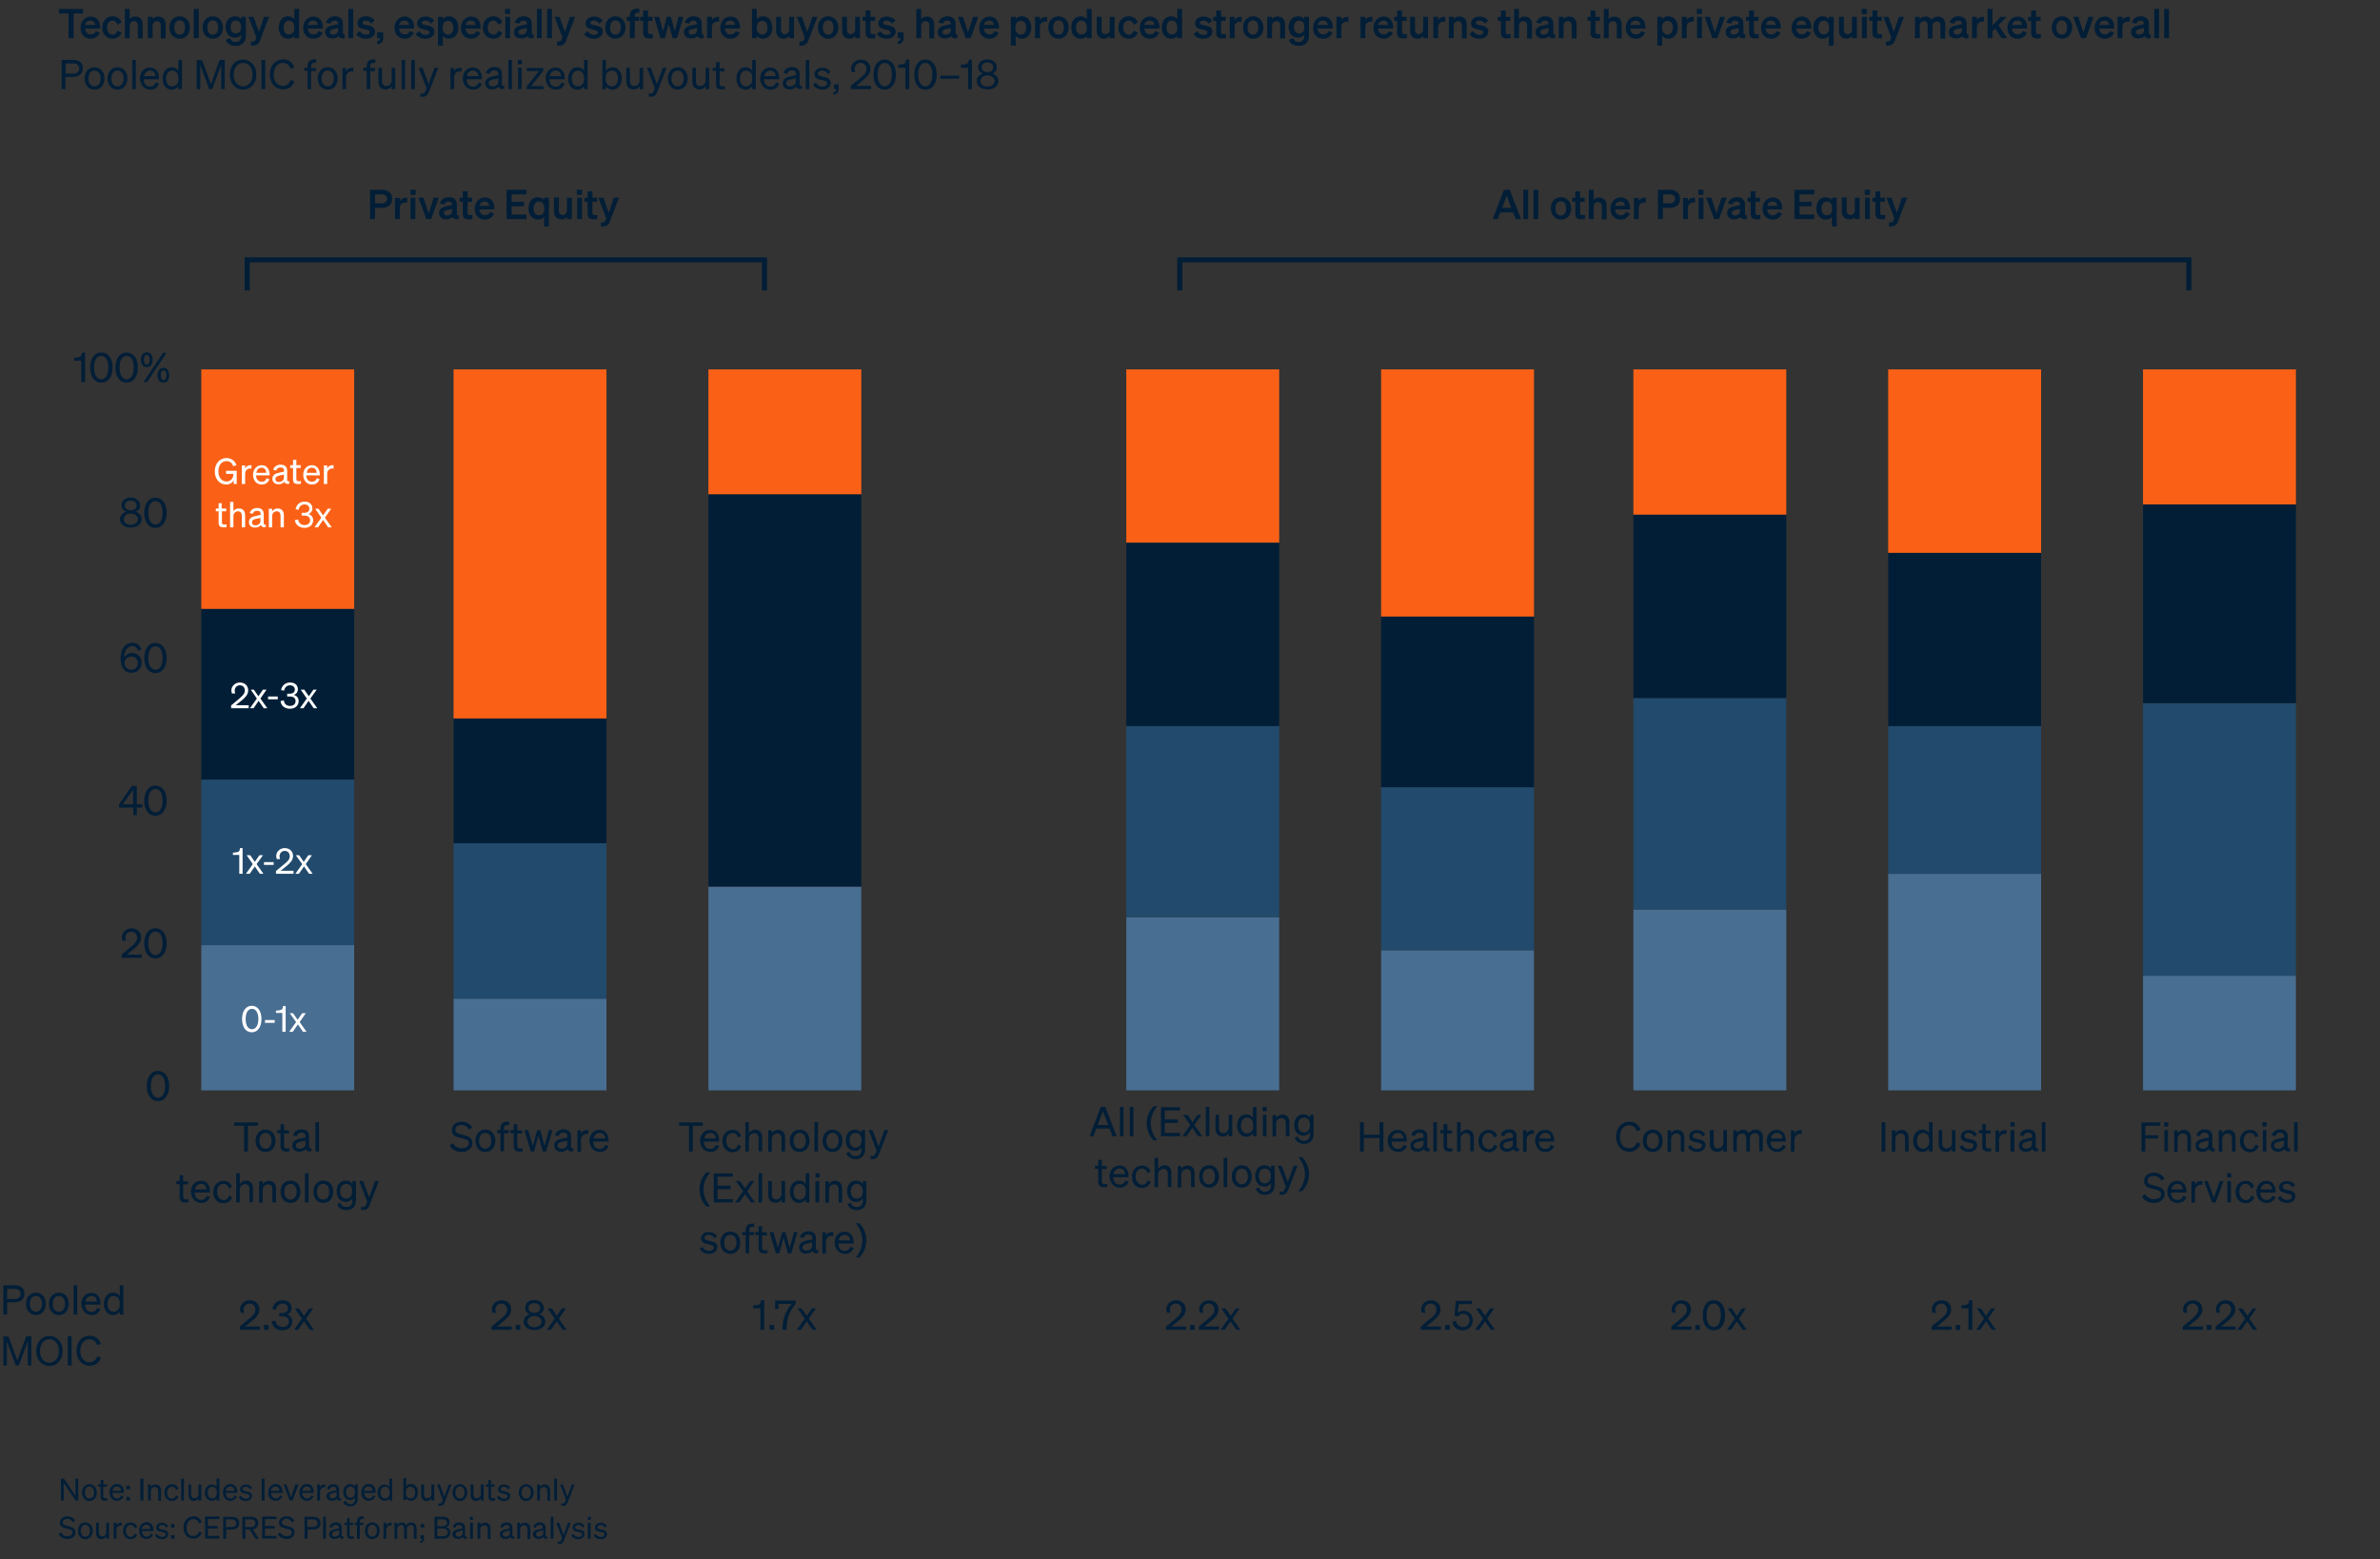 <?xml version="1.0" encoding="utf-8"?>
<svg xmlns="http://www.w3.org/2000/svg" id="Layer_1" style="enable-background:new 0 0 934 612;" version="1.1" viewBox="0 0 934 612" x="0px" y="0px">
<rect x="0" y="0" width="934" height="612" fill="#333333" stroke="none"/>
<style type="text/css">
	.st0{fill:#486E92;}
	.st1{fill:#214A6C;}
	.st2{fill:#021E37;}
	.st3{fill:#FA6116;}
	.st4{fill:#FFFFFF;}
	.st5{fill:none;stroke:#021E37;stroke-width:2;}
</style>
<path class="st0" d="M139,371H79v57h60V371z"/>
<path class="st0" d="M238,392h-60v36h60V392z"/>
<path class="st0" d="M338,348h-60v80h60V348z"/>
<path class="st0" d="M502,360h-60v68h60V360z"/>
<path class="st0" d="M602,373h-60v55h60V373z"/>
<path class="st0" d="M701,357h-60v71h60V357z"/>
<path class="st0" d="M801,343h-60v85h60V343z"/>
<path class="st0" d="M901,383h-60v45h60V383z"/>
<path class="st1" d="M139,306H79v65h60V306z"/>
<path class="st1" d="M238,331h-60v61h60V331z"/>
<path class="st2" d="M338,194h-60v154h60V194z"/>
<path class="st1" d="M502,285h-60v75h60V285z"/>
<path class="st1" d="M602,309h-60v64h60V309z"/>
<path class="st1" d="M701,274h-60v83h60V274z"/>
<path class="st1" d="M801,285h-60v58h60V285z"/>
<path class="st1" d="M901,276h-60v107h60V276z"/>
<path class="st2" d="M139,239H79v67h60V239z"/>
<path class="st2" d="M238,282h-60v49h60V282z"/>
<path class="st2" d="M502,213h-60v72h60V213z"/>
<path class="st2" d="M602,242h-60v67h60V242z"/>
<path class="st2" d="M701,202h-60v72h60V202z"/>
<path class="st2" d="M801,217h-60v68h60V217z"/>
<path class="st2" d="M901,198h-60v78h60V198z"/>
<path class="st3" d="M139,145H79v94h60V145z"/>
<path class="st3" d="M238,145h-60v137h60V145z"/>
<path class="st3" d="M338,145h-60v49h60V145z"/>
<path class="st3" d="M502,145h-60v68h60V145z"/>
<path class="st3" d="M602,145h-60v97h60V145z"/>
<path class="st3" d="M701,145h-60v57h60V145z"/>
<path class="st3" d="M801,145h-60v72h60V145z"/>
<path class="st3" d="M901,145h-60v53h60V145z"/>
<path class="st2" d="M91.9,441.9h3.9V452h1.5v-10.1h3.9v-1.3h-9.3V441.9z M108.1,447.8c0-2.6-1.6-4.4-3.9-4.4&#xA;	c-2.3,0-3.9,1.8-3.9,4.4c0,2.6,1.6,4.4,3.9,4.4C106.5,452.2,108.1,450.4,108.1,447.8z M101.8,447.8c0-1.9,1-3.1,2.4-3.1&#xA;	s2.4,1.2,2.4,3.1c0,1.9-1,3.1-2.4,3.1S101.8,449.7,101.8,447.8z M110.1,441.2v2.4h-1.3v1.2h1.3v5.1c0,1.6,0.8,2.1,2.2,2.1&#xA;	c0.5,0,0.9,0,1.3-0.1v-1.2c-0.3,0.1-0.6,0.1-0.9,0.1c-0.7,0-1.2-0.2-1.2-1v-4.9h1.9v-1.2h-1.9v-2.4H110.1z M117.4,452.1&#xA;	c1.1,0,2.1-0.4,2.6-1.1c0.2,0.8,0.9,1.1,2.2,0.9v-1.2c-0.6,0.1-0.9,0-0.9-0.6v-4.1c0-1.8-1.2-2.7-3-2.7c-1.7,0-2.9,1-3.3,2.3&#xA;	l1.4,0.4c0.3-0.9,0.9-1.4,1.9-1.4c1.1,0,1.6,0.5,1.6,1.5v0.4l-2,0.4c-1.9,0.4-3.2,1.1-3.2,2.7C114.7,451.2,115.9,452.1,117.4,452.1z&#xA;	 M118.3,448.1l1.6-0.4v1.4c0,1.1-1,1.8-2.3,1.8c-0.9,0-1.5-0.5-1.5-1.3C116.1,448.7,117,448.3,118.3,448.1z M125.2,452v-11.5h-1.4&#xA;	V452H125.2z M70.5,461.2v2.4h-1.3v1.2h1.3v5.1c0,1.6,0.8,2.1,2.2,2.1c0.5,0,0.9,0,1.3-0.1v-1.2c-0.3,0.1-0.6,0.1-0.9,0.1&#xA;	c-0.7,0-1.2-0.2-1.2-1v-4.9h1.9v-1.2h-1.9v-2.4H70.5z M79,472.2c1.7,0,2.9-0.9,3.4-2.4l-1.3-0.4c-0.3,1-1.1,1.6-2.2,1.6&#xA;	c-1.5,0-2.5-1.1-2.5-2.9h6v-0.5c0-2.3-1.2-4.1-3.6-4.1c-2.3,0-3.9,1.9-3.9,4.4C75.1,470.4,76.7,472.2,79,472.2z M78.9,464.7&#xA;	c1.5,0,2.1,1.1,2.1,2.2h-4.5C76.8,465.5,77.7,464.7,78.9,464.7z M85.2,467.8c0-1.9,1-3.1,2.5-3.1c1.2,0,1.8,0.8,2.1,1.8l1.2-0.6&#xA;	c-0.4-1.4-1.6-2.4-3.3-2.4c-2.3,0-4,1.8-4,4.4c0,2.6,1.6,4.4,4,4.4c1.7,0,3-1.1,3.4-2.4l-1.3-0.6c-0.2,1-0.9,1.8-2.1,1.8&#xA;	C86.2,470.9,85.2,469.7,85.2,467.8z M94.1,464.8v-4.3h-1.4V472h1.4v-5c0-1.4,1.1-2.2,2.1-2.2c1.2,0,1.7,0.9,1.7,2v5.1h1.4v-5.5&#xA;	c0-1.8-1-3-2.8-3C95.4,463.5,94.5,464.1,94.1,464.8z M103.1,464.8v-1.1h-1.4v8.4h1.4v-5c0-1.4,1.1-2.2,2.1-2.2c1.2,0,1.7,0.9,1.7,2&#xA;	v5.1h1.4v-5.5c0-1.8-1-3-2.8-3C104.4,463.5,103.6,464.1,103.1,464.8z M117.9,467.8c0-2.6-1.6-4.4-3.9-4.4s-3.9,1.8-3.9,4.4&#xA;	c0,2.6,1.6,4.4,3.9,4.4S117.9,470.4,117.9,467.8z M111.6,467.8c0-1.9,1-3.1,2.4-3.1s2.4,1.2,2.4,3.1c0,1.9-1,3.1-2.4,3.1&#xA;	S111.6,469.7,111.6,467.8z M121.1,472v-11.5h-1.4V472H121.1z M130.8,467.8c0-2.6-1.6-4.4-3.9-4.4c-2.3,0-3.9,1.8-3.9,4.4&#xA;	c0,2.6,1.6,4.4,3.9,4.4C129.2,472.2,130.8,470.4,130.8,467.8z M124.4,467.8c0-1.9,1-3.1,2.4-3.1s2.4,1.2,2.4,3.1&#xA;	c0,1.9-1,3.1-2.4,3.1S124.4,469.7,124.4,467.8z M139.7,471.2v-7.6h-1.4v1.2c-0.4-0.8-1.4-1.4-2.6-1.4c-2.3,0-3.6,1.9-3.6,4.2&#xA;	c0,2.3,1.3,4.2,3.6,4.2c1.2,0,2.1-0.6,2.6-1.4v0.9c0,1.7-1,2.5-2.4,2.5c-1.2,0-2-0.6-2.3-1.7l-1.3,0.5c0.5,1.5,1.8,2.4,3.6,2.4&#xA;	C138.1,475.1,139.7,473.7,139.7,471.2z M138.2,467.5v0.3c0,1.8-1.1,2.7-2.3,2.7c-1.5,0-2.4-1.2-2.4-2.9c0-1.8,0.9-2.9,2.4-2.9&#xA;	C137.1,464.7,138.2,465.6,138.2,467.5z M145.1,472.9l3.6-9.3h-1.5l-2.3,6.4l-2.4-6.4H141l3.1,8.1l-0.4,1c-0.3,0.8-0.7,1.1-1.3,1.1&#xA;	c-0.2,0-0.4,0-0.7-0.1v1.2c0.3,0,0.4,0.1,0.8,0.1C144,475,144.6,474.2,145.1,472.9z"/>
<path class="st4" d="M95,400c0,3.1,1.4,5.2,3.8,5.2c2.4,0,3.8-2.1,3.8-5.2s-1.4-5.2-3.8-5.2C96.5,394.8,95,396.9,95,400z M96.4,400&#xA;	c0-2.4,0.9-4,2.5-4c1.6,0,2.5,1.7,2.5,4s-0.9,4-2.5,4C97.2,404,96.4,402.3,96.4,400z M104,400.4v1.1h3.8v-1.1H104z M108.4,397.6h2.4&#xA;	v7.4h1.3v-10.1h-1c-0.1,1.2-0.5,1.6-1.7,1.7l-1.1,0.1V397.6z M113.7,397.7l2.5,3.5l-2.7,3.8h1.4l2-2.9l2,2.9h1.4l-2.7-3.8l2.4-3.5&#xA;	h-1.4l-1.8,2.6l-1.8-2.6H113.7z"/>
<path class="st4" d="M91.5,335.6h2.4v7.4h1.3v-10.1h-1c-0.1,1.2-0.5,1.6-1.7,1.7l-1.1,0.1V335.6z M96.8,335.7l2.4,3.5l-2.7,3.8H98&#xA;	l2-2.9l2,2.9h1.4l-2.7-3.8l2.5-3.5h-1.4l-1.8,2.6l-1.8-2.6H96.8z M103.6,338.4v1.1h3.8v-1.1H103.6z M111.3,339.4l-3,2.5v1.1h6.9&#xA;	v-1.2h-5.1l2.3-1.8c1.4-1.2,2.6-2.3,2.6-4c0-1.8-1.3-3.1-3.3-3.1c-1.8,0-3.3,1.4-3.3,3.1c0,0.4,0.1,0.7,0.2,1.2h1.3&#xA;	c-0.1-0.3-0.2-0.7-0.2-1.1c0-1.1,0.8-2.1,2-2.1c1.2,0,2,0.8,2,2.1C113.8,337.3,112.7,338.3,111.3,339.4z M116.1,335.7l2.5,3.5&#xA;	l-2.7,3.8h1.4l2-2.9l2,2.9h1.4l-2.7-3.8l2.4-3.5h-1.4l-1.8,2.6l-1.8-2.6H116.1z"/>
<path class="st4" d="M93.7,274.4l-3,2.5v1.1h6.9v-1.2h-5.1l2.3-1.8c1.4-1.2,2.6-2.3,2.6-4c0-1.8-1.3-3.1-3.3-3.1&#xA;	c-1.8,0-3.3,1.4-3.3,3.1c0,0.4,0.1,0.7,0.2,1.2h1.3c-0.1-0.3-0.2-0.7-0.2-1.1c0-1.1,0.8-2.1,2-2.1c1.2,0,2,0.8,2,2.1&#xA;	C96.1,272.3,95,273.3,93.7,274.4z M98.4,270.7l2.4,3.5l-2.7,3.8h1.4l2-2.9l2,2.9h1.4l-2.7-3.8l2.4-3.5h-1.4l-1.8,2.6l-1.8-2.6H98.4z&#xA;	 M105.2,273.4v1.1h3.8v-1.1H105.2z M113.8,278.2c2.1,0,3.4-1.3,3.4-3c0-1.4-0.9-2.2-1.9-2.4c0.9-0.3,1.6-1.1,1.6-2.2&#xA;	c0-1.6-1.1-2.7-3.1-2.7c-1.9,0-3.2,1.3-3.5,3l1.2,0.2c0.2-1.3,1.1-2.1,2.3-2.1c1.1,0,1.9,0.6,1.9,1.7c0,1-0.8,1.6-1.9,1.6h-1.1v1.1&#xA;	h1.1c1.3,0,2.2,0.6,2.2,1.8s-0.9,1.9-2.2,1.9c-1.3,0-2.3-0.8-2.4-2.2l-1.3,0.3C110.3,277.1,111.8,278.2,113.8,278.2z M118,270.7&#xA;	l2.4,3.5l-2.7,3.8h1.4l2-2.9l2,2.9h1.4l-2.7-3.8l2.5-3.5H123l-1.8,2.6l-1.8-2.6H118z"/>
<path class="st4" d="M91.7,188.5v1.5h1.2v-5.2h-4.2v1.2h2.9c0,1.8-1.1,3-2.7,3c-1.9,0-3.2-1.6-3.2-4c0-2.4,1.3-4,3.2-4&#xA;	c1.3,0,2.2,0.7,2.6,2l1.3-0.4c-0.6-1.7-2-2.8-3.9-2.8c-2.6,0-4.6,2.1-4.6,5.2c0,3.1,1.9,5.2,4.5,5.2&#xA;	C90.2,190.2,91.3,189.4,91.7,188.5z M98.7,183.9v-1.3c-0.1,0-0.3,0-0.5,0c-1,0-1.7,0.6-2,1.3v-1.2h-1.3v7.3h1.3v-4&#xA;	c0-1.3,0.9-2.1,1.9-2.1C98.3,183.9,98.5,183.9,98.7,183.9z M102.7,190.2c1.5,0,2.6-0.8,3-2.1l-1.1-0.4c-0.2,0.9-0.9,1.4-1.9,1.4&#xA;	c-1.3,0-2.2-1-2.2-2.5h5.3v-0.4c0-2-1.1-3.6-3.1-3.6c-2,0-3.4,1.6-3.4,3.8C99.3,188.6,100.7,190.2,102.7,190.2z M102.6,183.6&#xA;	c1.3,0,1.8,0.9,1.9,2h-3.9C100.8,184.3,101.6,183.6,102.6,183.6z M109.3,190.1c1,0,1.8-0.4,2.3-1c0.2,0.7,0.8,1,1.9,0.8v-1&#xA;	c-0.5,0.1-0.8,0-0.8-0.5v-3.6c0-1.6-1-2.4-2.6-2.4c-1.5,0-2.6,0.9-2.9,2l1.2,0.3c0.2-0.8,0.8-1.2,1.7-1.2c1,0,1.4,0.5,1.4,1.3v0.3&#xA;	l-1.8,0.4c-1.6,0.3-2.8,0.9-2.8,2.4C106.9,189.3,107.9,190.1,109.3,190.1z M110,186.6l1.4-0.3v1.3c0,0.9-0.9,1.6-2,1.6&#xA;	c-0.8,0-1.3-0.4-1.3-1.1C108.1,187.1,108.9,186.8,110,186.6z M115,180.5v2.1h-1.1v1.1h1.1v4.5c0,1.4,0.7,1.8,2,1.8&#xA;	c0.4,0,0.8,0,1.1-0.1v-1.1c-0.3,0.1-0.5,0.1-0.8,0.1c-0.6,0-1-0.1-1-0.9v-4.3h1.7v-1.1h-1.7v-2.1H115z M122.4,190.2&#xA;	c1.5,0,2.6-0.8,3-2.1l-1.1-0.4c-0.2,0.9-0.9,1.4-1.9,1.4c-1.3,0-2.2-1-2.2-2.5h5.3v-0.4c0-2-1.1-3.6-3.1-3.6c-2,0-3.4,1.6-3.4,3.8&#xA;	C119,188.6,120.4,190.2,122.4,190.2z M122.4,183.6c1.3,0,1.8,0.9,1.9,2h-3.9C120.5,184.3,121.3,183.6,122.4,183.6z M130.9,183.9&#xA;	v-1.3c-0.1,0-0.3,0-0.5,0c-1,0-1.7,0.6-2,1.3v-1.2h-1.3v7.3h1.3v-4c0-1.3,0.9-2.1,1.9-2.1C130.5,183.9,130.7,183.9,130.9,183.9z&#xA;	 M85.8,197.5v2.1h-1.1v1.1h1.1v4.5c0,1.4,0.7,1.8,2,1.8c0.4,0,0.8,0,1.1-0.1v-1.1c-0.3,0.1-0.5,0.1-0.8,0.1c-0.6,0-1-0.1-1-0.9v-4.3&#xA;	h1.7v-1.1H87v-2.1H85.8z M91.6,200.7v-3.7h-1.3V207h1.3v-4.4c0-1.2,0.9-1.9,1.8-1.9c1.1,0,1.5,0.8,1.5,1.8v4.5h1.3v-4.8&#xA;	c0-1.6-0.9-2.6-2.4-2.6C92.7,199.5,92,200.1,91.6,200.7z M100.1,207.1c1,0,1.8-0.4,2.3-1c0.2,0.7,0.8,1,1.9,0.8v-1&#xA;	c-0.5,0.1-0.8,0-0.8-0.5v-3.6c0-1.6-1-2.4-2.6-2.4c-1.5,0-2.6,0.9-2.9,2l1.2,0.3c0.2-0.8,0.8-1.2,1.7-1.2c1,0,1.4,0.5,1.4,1.3v0.3&#xA;	l-1.8,0.4c-1.6,0.3-2.8,0.9-2.8,2.4C97.6,206.3,98.7,207.1,100.1,207.1z M100.8,203.6l1.4-0.3v1.3c0,0.9-0.9,1.6-2,1.6&#xA;	c-0.8,0-1.3-0.4-1.3-1.1C98.9,204.1,99.6,203.8,100.8,203.6z M106.8,200.7v-1h-1.3v7.3h1.3v-4.4c0-1.2,0.9-1.9,1.8-1.9&#xA;	c1.1,0,1.5,0.8,1.5,1.8v4.5h1.3v-4.8c0-1.6-0.9-2.6-2.4-2.6C108,199.5,107.3,200.1,106.8,200.7z M119.5,207.2c2.1,0,3.4-1.3,3.4-3&#xA;	c0-1.4-0.9-2.2-1.9-2.4c0.9-0.3,1.6-1.1,1.6-2.2c0-1.6-1.1-2.7-3.1-2.7c-1.9,0-3.2,1.3-3.5,3l1.2,0.2c0.2-1.3,1.1-2.1,2.3-2.1&#xA;	c1.1,0,1.9,0.6,1.9,1.7c0,1-0.8,1.6-1.9,1.6h-1.1v1.1h1.1c1.3,0,2.2,0.6,2.2,1.8s-0.9,1.9-2.2,1.9c-1.3,0-2.3-0.8-2.5-2.2l-1.3,0.3&#xA;	C116,206.1,117.6,207.2,119.5,207.2z M123.7,199.7l2.4,3.5l-2.7,3.8h1.4l2-2.9l2,2.9h1.4l-2.7-3.8l2.5-3.5h-1.4l-1.8,2.6l-1.8-2.6&#xA;	H123.7z"/>
<path class="st2" d="M5.6,504.5H1.3V516h1.5v-4.8h2.8c2.4,0,4-1.2,4-3.3C9.6,505.6,8.1,504.5,5.6,504.5z M5.6,509.9H2.8v-4h2.8&#xA;	c1.6,0,2.5,0.7,2.5,2S7.2,509.9,5.6,509.9z M18,511.8c0-2.6-1.6-4.4-3.9-4.4s-3.9,1.8-3.9,4.4s1.6,4.4,3.9,4.4S18,514.4,18,511.8z&#xA;	 M11.7,511.8c0-1.9,1-3.1,2.4-3.1s2.4,1.2,2.4,3.1c0,1.9-1,3.1-2.4,3.1S11.7,513.7,11.7,511.8z M27,511.8c0-2.6-1.6-4.4-3.9-4.4&#xA;	s-3.9,1.8-3.9,4.4s1.6,4.4,3.9,4.4S27,514.4,27,511.8z M20.7,511.8c0-1.9,1-3.1,2.4-3.1c1.5,0,2.4,1.2,2.4,3.1c0,1.9-1,3.1-2.4,3.1&#xA;	C21.6,514.9,20.7,513.7,20.7,511.8z M30.3,516v-11.5h-1.4V516H30.3z M36,516.2c1.7,0,2.9-0.9,3.4-2.4l-1.3-0.4&#xA;	c-0.3,1-1.1,1.6-2.2,1.6c-1.5,0-2.5-1.1-2.5-2.9h6v-0.5c0-2.3-1.2-4.1-3.6-4.1c-2.3,0-3.9,1.9-3.9,4.4&#xA;	C32.1,514.4,33.7,516.2,36,516.2z M35.9,508.7c1.5,0,2.1,1.1,2.1,2.2h-4.5C33.8,509.5,34.7,508.7,35.9,508.7z M44.4,516.2&#xA;	c1.2,0,2.1-0.6,2.6-1.4v1.2h1.4v-11.5H47v4.3c-0.5-0.8-1.4-1.4-2.6-1.4c-2.3,0-3.6,2-3.6,4.4C40.7,514.2,42.1,516.2,44.4,516.2z&#xA;	 M47,511.5v0.6c0,1.9-1.2,2.8-2.4,2.8c-1.6,0-2.4-1.3-2.4-3.1c0-1.8,0.9-3.1,2.4-3.1C45.8,508.7,47,509.6,47,511.5z M1.3,524.5V536&#xA;	h1.4v-9.5l3.5,9.5h1.2l3.5-9.5v9.5h1.4v-11.5h-2L6.8,534l-3.5-9.4H1.3z M14.2,530.3c0,3.5,2.2,5.9,5.2,5.9c3,0,5.2-2.4,5.2-5.9&#xA;	c0-3.5-2.2-5.9-5.2-5.9C16.5,524.3,14.2,526.8,14.2,530.3z M23.1,530.3c0,2.7-1.5,4.6-3.7,4.6s-3.7-1.8-3.7-4.6&#xA;	c0-2.7,1.5-4.6,3.7-4.6S23.1,527.5,23.1,530.3z M28.1,536v-11.5h-1.5V536H28.1z M31.5,530.3c0-2.7,1.5-4.6,3.6-4.6&#xA;	c1.5,0,2.6,0.9,3,2.3l1.5-0.5c-0.7-2-2.2-3.2-4.4-3.2c-3,0-5.2,2.4-5.2,5.9c0,3.5,2.2,5.9,5.2,5.9c2.2,0,3.8-1.2,4.4-3.2l-1.5-0.5&#xA;	c-0.4,1.5-1.5,2.3-3,2.3C33,534.8,31.5,533,31.5,530.3z"/>
<path class="st2" d="M97.5,517.9l-3.4,2.8v1.3h7.9v-1.3h-5.8l2.6-2.1c1.6-1.3,3-2.7,3-4.6c0-2.1-1.5-3.6-3.8-3.6&#xA;	c-2.1,0-3.8,1.6-3.8,3.6c0,0.4,0.1,0.8,0.3,1.3h1.4c-0.2-0.4-0.3-0.8-0.3-1.2c0-1.3,0.9-2.4,2.3-2.4c1.4,0,2.3,1,2.3,2.4&#xA;	C100.3,515.5,99.1,516.6,97.5,517.9z M103.6,520.1v1.9h1.8v-1.9H103.6z M110.8,522.2c2.4,0,3.9-1.5,3.9-3.4c0-1.6-1-2.5-2.1-2.8&#xA;	c1-0.3,1.8-1.3,1.8-2.5c0-1.8-1.3-3.1-3.5-3.1c-2.2,0-3.7,1.5-4,3.4l1.4,0.3c0.3-1.4,1.2-2.4,2.6-2.4c1.3,0,2.1,0.7,2.1,1.9&#xA;	c0,1.2-0.9,1.8-2.2,1.8h-1.2v1.3h1.2c1.5,0,2.6,0.7,2.6,2c0,1.4-1,2.2-2.5,2.2c-1.4,0-2.6-0.9-2.8-2.5l-1.5,0.3&#xA;	C106.9,521,108.6,522.2,110.8,522.2z M115.7,513.6l2.8,4l-3.1,4.4h1.6l2.3-3.3l2.3,3.3h1.6l-3.1-4.4l2.8-4h-1.6l-2,2.9l-2-2.9H115.7&#xA;	z"/>
<path class="st2" d="M196.3,517.9l-3.4,2.8v1.3h7.9v-1.3H195l2.6-2.1c1.6-1.3,3-2.7,3-4.6c0-2.1-1.5-3.6-3.8-3.6&#xA;	c-2.1,0-3.8,1.6-3.8,3.6c0,0.4,0.1,0.8,0.3,1.3h1.4c-0.2-0.4-0.3-0.8-0.3-1.2c0-1.3,0.9-2.4,2.3-2.4c1.4,0,2.3,1,2.3,2.4&#xA;	C199.1,515.5,197.9,516.6,196.3,517.9z M202.4,520.1v1.9h1.8v-1.9H202.4z M209.7,510.3c-2.1,0-3.6,1.2-3.6,3.1c0,1.2,0.7,2,1.8,2.5&#xA;	c-1.4,0.4-2.4,1.5-2.4,2.9c0,2,1.8,3.3,4.2,3.3c2.5,0,4.3-1.3,4.3-3.3c0-1.5-1-2.5-2.4-2.9c1.2-0.4,1.8-1.3,1.8-2.5&#xA;	C213.4,511.6,211.8,510.3,209.7,510.3z M209.7,515.3c-1.3,0-2.3-0.7-2.3-1.9c0-1.1,0.9-1.9,2.3-1.9c1.4,0,2.3,0.8,2.3,1.9&#xA;	C212,514.6,211.1,515.3,209.7,515.3z M209.7,516.6c1.6,0,2.8,0.9,2.8,2.2c0,1.3-1.2,2.2-2.8,2.2s-2.7-0.9-2.7-2.2&#xA;	C207,517.5,208.1,516.6,209.7,516.6z M214.9,513.6l2.8,4l-3.1,4.4h1.6l2.3-3.3l2.3,3.3h1.6l-3.1-4.4l2.8-4h-1.6l-2,2.9l-2-2.9H214.9&#xA;	z"/>
<path class="st2" d="M295.6,513.6h2.8v8.4h1.5v-11.6h-1.2c-0.1,1.3-0.6,1.8-1.9,1.9l-1.2,0.1V513.6z M302,520.1v1.9h1.8v-1.9H302z&#xA;	 M312.4,510.5h-8.2v3.3h1.3v-2h5.2c-2.3,2.6-3.6,5.7-3.6,10.2h1.6c0-4.1,0.8-7,3.6-10.2V510.5z M313,513.6l2.8,4l-3.1,4.4h1.6&#xA;	l2.3-3.3l2.3,3.3h1.6l-3.1-4.4l2.8-4h-1.6l-2,2.9l-2-2.9H313z"/>
<path class="st2" d="M57.6,426.3c0,3.5,1.6,5.9,4.4,5.9c2.7,0,4.4-2.4,4.4-5.9s-1.6-5.9-4.4-5.9C59.3,420.3,57.6,422.8,57.6,426.3z&#xA;	 M59.2,426.3c0-2.7,1-4.6,2.8-4.6c1.9,0,2.8,1.9,2.8,4.6c0,2.7-1,4.6-2.8,4.6C60.2,430.8,59.2,428.9,59.2,426.3z"/>
<path class="st2" d="M51.1,371.9l-3.4,2.8v1.3h7.9v-1.3h-5.8l2.6-2.1c1.6-1.3,3-2.7,3-4.6c0-2.1-1.5-3.6-3.8-3.6&#xA;	c-2.1,0-3.8,1.6-3.8,3.6c0,0.4,0.1,0.8,0.3,1.3h1.4c-0.2-0.4-0.3-0.8-0.3-1.2c0-1.3,0.9-2.4,2.3-2.4c1.4,0,2.3,1,2.3,2.4&#xA;	C53.9,369.5,52.7,370.6,51.1,371.9z M56.6,370.3c0,3.5,1.6,5.9,4.4,5.9c2.7,0,4.4-2.4,4.4-5.9s-1.6-5.9-4.4-5.9&#xA;	C58.3,364.3,56.6,366.8,56.6,370.3z M58.2,370.3c0-2.7,1-4.6,2.8-4.6c1.9,0,2.8,1.9,2.8,4.6c0,2.7-1,4.6-2.8,4.6&#xA;	C59.2,374.8,58.2,372.9,58.2,370.3z"/>
<path class="st2" d="M51.7,308.5l-5,7.3v1.2h5.6v3h1.4v-3h2.2v-1.3h-2.2v-7.2H51.7z M52.2,310v5.7h-4L52.2,310z M56.6,314.3&#xA;	c0,3.5,1.6,5.9,4.4,5.9c2.7,0,4.4-2.4,4.4-5.9s-1.6-5.9-4.4-5.9C58.3,308.3,56.6,310.8,56.6,314.3z M58.2,314.3c0-2.7,1-4.6,2.8-4.6&#xA;	c1.9,0,2.8,1.9,2.8,4.6c0,2.7-1,4.6-2.8,4.6C59.2,318.8,58.2,316.9,58.2,314.3z"/>
<path class="st2" d="M54.2,255.5l1.3-0.5c-0.5-1.6-1.6-2.7-3.6-2.7c-2.7,0-4.6,2.4-4.6,6c0,3.2,1.3,5.8,4.3,5.8c2.3,0,4-1.7,4-4&#xA;	c0-2.2-1.6-3.8-3.7-3.8c-1.5,0-2.6,0.8-3.1,1.8V258c0-2.7,1.4-4.4,3.1-4.4C53.1,253.6,53.9,254.4,54.2,255.5z M54.1,260.3&#xA;	c0,1.5-1.1,2.6-2.6,2.6c-1.5,0-2.6-1.1-2.6-2.6c0-1.5,1.2-2.6,2.6-2.6C53,257.7,54.1,258.8,54.1,260.3z M56.6,258.3&#xA;	c0,3.5,1.6,5.9,4.4,5.9c2.7,0,4.4-2.4,4.4-5.9c0-3.5-1.6-5.9-4.4-5.9C58.3,252.3,56.6,254.8,56.6,258.3z M58.2,258.3&#xA;	c0-2.7,1-4.6,2.8-4.6c1.9,0,2.8,1.9,2.8,4.6c0,2.7-1,4.6-2.8,4.6C59.2,262.8,58.2,260.9,58.2,258.3z"/>
<path class="st2" d="M51.3,195.3c-2.1,0-3.6,1.2-3.6,3.1c0,1.2,0.7,2,1.8,2.5c-1.4,0.4-2.4,1.5-2.4,2.9c0,2,1.8,3.3,4.2,3.3&#xA;	c2.5,0,4.3-1.3,4.3-3.3c0-1.5-1-2.5-2.4-2.9c1.2-0.4,1.8-1.3,1.8-2.5C55,196.6,53.4,195.3,51.3,195.3z M51.3,200.3&#xA;	c-1.3,0-2.3-0.7-2.3-1.9c0-1.1,0.9-1.9,2.3-1.9c1.4,0,2.3,0.8,2.3,1.9C53.6,199.6,52.7,200.3,51.3,200.3z M51.3,201.6&#xA;	c1.6,0,2.8,0.9,2.8,2.2c0,1.3-1.2,2.2-2.8,2.2s-2.7-0.9-2.7-2.2C48.6,202.5,49.7,201.6,51.3,201.6z M56.6,201.3&#xA;	c0,3.5,1.6,5.9,4.4,5.9c2.7,0,4.4-2.4,4.4-5.9s-1.6-5.9-4.4-5.9C58.3,195.3,56.6,197.8,56.6,201.3z M58.2,201.3c0-2.7,1-4.6,2.8-4.6&#xA;	c1.9,0,2.8,1.9,2.8,4.6s-1,4.6-2.8,4.6C59.2,205.8,58.2,203.9,58.2,201.3z"/>
<path class="st2" d="M29.1,141.6h2.8v8.4h1.5v-11.6h-1.2c-0.1,1.3-0.6,1.8-1.9,1.9l-1.2,0.1V141.6z M35.4,144.3&#xA;	c0,3.5,1.6,5.9,4.4,5.9c2.7,0,4.4-2.4,4.4-5.9s-1.6-5.9-4.4-5.9C37,138.3,35.4,140.8,35.4,144.3z M36.9,144.3c0-2.7,1-4.6,2.8-4.6&#xA;	c1.9,0,2.8,1.9,2.8,4.6s-1,4.6-2.8,4.6C37.9,148.8,36.9,146.9,36.9,144.3z M45.3,144.3c0,3.5,1.6,5.9,4.4,5.9c2.7,0,4.4-2.4,4.4-5.9&#xA;	s-1.6-5.9-4.4-5.9C47,138.3,45.3,140.8,45.3,144.3z M46.9,144.3c0-2.7,1-4.6,2.8-4.6c1.9,0,2.8,1.9,2.8,4.6s-1,4.6-2.8,4.6&#xA;	C47.9,148.8,46.9,146.9,46.9,144.3z M55.3,141.2c0,1.7,0.8,2.9,2.3,2.9c1.5,0,2.3-1.2,2.3-2.9c0-1.7-0.8-2.9-2.3-2.9&#xA;	C56.1,138.3,55.3,139.5,55.3,141.2z M57.7,150l7.7-11.5H64L56.3,150H57.7z M56.5,141.2c0-1.1,0.4-1.9,1.1-1.9s1.1,0.8,1.1,1.9&#xA;	c0,1.2-0.4,1.9-1.1,1.9S56.5,142.4,56.5,141.2z M66.4,147.3c0-1.7-0.8-2.9-2.3-2.9c-1.4,0-2.3,1.2-2.3,2.9s0.8,2.9,2.3,2.9&#xA;	C65.6,150.2,66.4,149,66.4,147.3z M63.1,147.3c0-1.2,0.4-1.9,1.1-1.9c0.7,0,1.1,0.8,1.1,1.9c0,1.1-0.4,1.9-1.1,1.9&#xA;	C63.5,149.2,63.1,148.4,63.1,147.3z"/>
<path class="st2" d="M461,517.9l-3.4,2.8v1.3h7.9v-1.3h-5.8l2.6-2.1c1.6-1.3,3-2.7,3-4.6c0-2.1-1.5-3.6-3.8-3.6&#xA;	c-2.1,0-3.8,1.6-3.8,3.6c0,0.4,0.1,0.8,0.3,1.3h1.4c-0.2-0.4-0.3-0.8-0.3-1.2c0-1.3,0.9-2.4,2.3-2.4c1.4,0,2.3,1,2.3,2.4&#xA;	C463.7,515.5,462.5,516.6,461,517.9z M467,520.1v1.9h1.8v-1.9H467z M473.9,517.9l-3.4,2.8v1.3h7.9v-1.3h-5.8l2.6-2.1&#xA;	c1.6-1.3,3-2.7,3-4.6c0-2.1-1.5-3.6-3.8-3.6c-2.1,0-3.8,1.6-3.8,3.6c0,0.4,0.1,0.8,0.3,1.3h1.4c-0.2-0.4-0.3-0.8-0.3-1.2&#xA;	c0-1.3,0.9-2.4,2.3-2.4c1.4,0,2.3,1,2.3,2.4C476.6,515.5,475.4,516.6,473.9,517.9z M479.3,513.6l2.8,4L479,522h1.6l2.3-3.3l2.3,3.3&#xA;	h1.6l-3.1-4.4l2.8-4H485l-2,2.9l-2-2.9H479.3z"/>
<path class="st2" d="M561,517.9l-3.4,2.8v1.3h7.9v-1.3h-5.8l2.6-2.1c1.6-1.3,3-2.7,3-4.6c0-2.1-1.5-3.6-3.8-3.6&#xA;	c-2.1,0-3.8,1.6-3.8,3.6c0,0.4,0.1,0.8,0.3,1.3h1.4c-0.2-0.4-0.3-0.8-0.3-1.2c0-1.3,0.9-2.4,2.3-2.4c1.4,0,2.3,1,2.3,2.4&#xA;	C563.8,515.5,562.6,516.6,561,517.9z M567.1,520.1v1.9h1.8v-1.9H567.1z M572.5,511.9h5.1v-1.3h-6.3l-0.5,5.9l1.4,0.2&#xA;	c0.4-0.5,1.1-1,2.1-1c1.5,0,2.4,1.2,2.4,2.6c0,1.5-1.1,2.6-2.6,2.6c-1.4,0-2.4-0.9-2.7-2.4l-1.5,0.3c0.4,2.2,2,3.4,4.1,3.4&#xA;	c2.3,0,4-1.7,4-3.9c0-2.2-1.5-3.8-3.7-3.8c-1,0-1.8,0.4-2.3,0.9L572.5,511.9z M579.2,513.6l2.8,4l-3.1,4.4h1.6l2.3-3.3l2.3,3.3h1.6&#xA;	l-3.1-4.4l2.8-4h-1.6l-2,2.9l-2-2.9H579.2z"/>
<path class="st2" d="M659.3,517.9l-3.4,2.8v1.3h7.9v-1.3H658l2.6-2.1c1.6-1.3,3-2.7,3-4.6c0-2.1-1.5-3.6-3.8-3.6&#xA;	c-2.1,0-3.8,1.6-3.8,3.6c0,0.4,0.1,0.8,0.3,1.3h1.4c-0.2-0.4-0.3-0.8-0.3-1.2c0-1.3,0.9-2.4,2.3-2.4c1.4,0,2.3,1,2.3,2.4&#xA;	C662.1,515.5,660.8,516.6,659.3,517.9z M665.3,520.1v1.9h1.8v-1.9H665.3z M668.2,516.3c0,3.5,1.6,5.9,4.4,5.9c2.7,0,4.4-2.4,4.4-5.9&#xA;	c0-3.5-1.6-5.9-4.4-5.9C669.8,510.3,668.2,512.8,668.2,516.3z M669.7,516.3c0-2.7,1-4.6,2.8-4.6c1.9,0,2.8,1.9,2.8,4.6&#xA;	s-1,4.6-2.8,4.6C670.7,520.8,669.7,518.9,669.7,516.3z M678,513.6l2.8,4l-3.1,4.4h1.6l2.3-3.3l2.3,3.3h1.6l-3.1-4.4l2.8-4h-1.6&#xA;	l-2,2.9l-2-2.9H678z"/>
<path class="st2" d="M761.4,517.9l-3.4,2.8v1.3h7.9v-1.3h-5.8l2.6-2.1c1.6-1.3,3-2.7,3-4.6c0-2.1-1.5-3.6-3.8-3.6&#xA;	c-2.1,0-3.8,1.6-3.8,3.6c0,0.4,0.1,0.8,0.3,1.3h1.4c-0.2-0.4-0.3-0.8-0.3-1.2c0-1.3,0.9-2.4,2.3-2.4c1.4,0,2.3,1,2.3,2.4&#xA;	C764.2,515.5,763,516.6,761.4,517.9z M767.5,520.1v1.9h1.8v-1.9H767.5z M769.7,513.6h2.8v8.4h1.5v-11.6h-1.2&#xA;	c-0.1,1.3-0.6,1.8-1.9,1.9l-1.2,0.1V513.6z M775.8,513.6l2.8,4l-3.1,4.4h1.6l2.3-3.3l2.3,3.3h1.6l-3.1-4.4l2.8-4h-1.6l-2,2.9l-2-2.9&#xA;	H775.8z"/>
<path class="st2" d="M860,517.9l-3.4,2.8v1.3h7.9v-1.3h-5.8l2.6-2.1c1.6-1.3,3-2.7,3-4.6c0-2.1-1.5-3.6-3.8-3.6&#xA;	c-2.1,0-3.8,1.6-3.8,3.6c0,0.4,0.1,0.8,0.3,1.3h1.4c-0.2-0.4-0.3-0.8-0.3-1.2c0-1.3,0.9-2.4,2.3-2.4c1.4,0,2.3,1,2.3,2.4&#xA;	C862.7,515.5,861.5,516.6,860,517.9z M866,520.1v1.9h1.8v-1.9H866z M872.9,517.9l-3.4,2.8v1.3h7.9v-1.3h-5.8l2.6-2.1&#xA;	c1.6-1.3,3-2.7,3-4.6c0-2.1-1.5-3.6-3.8-3.6c-2.1,0-3.8,1.6-3.8,3.6c0,0.4,0.1,0.8,0.3,1.3h1.4c-0.2-0.4-0.3-0.8-0.3-1.2&#xA;	c0-1.3,0.9-2.4,2.3-2.4c1.4,0,2.3,1,2.3,2.4C875.6,515.5,874.4,516.6,872.9,517.9z M878.3,513.6l2.8,4L878,522h1.6l2.3-3.3l2.3,3.3&#xA;	h1.6l-3.1-4.4l2.8-4H884l-2,2.9l-2-2.9H878.3z"/>
<path class="st2" d="M177.7,448.7l-1.2,1c0.8,1.6,2.7,2.5,4.7,2.5c2.3,0,4.2-1.4,4.2-3.5c0-2.4-2.1-2.8-4-3.3&#xA;	c-1.6-0.4-2.7-0.6-2.7-1.9c0-1.1,1-1.9,2.4-1.9c1.5,0,2.4,0.8,3,1.9l1.2-0.9c-0.7-1.3-2.1-2.3-4.1-2.3c-2.2,0-3.9,1.3-3.9,3.3&#xA;	c0,2.2,1.8,2.7,3.6,3.1c1.7,0.4,3.1,0.7,3.1,2c0,1.3-1.2,2-2.6,2C179.7,450.8,178.4,450,177.7,448.7z M194.4,447.8&#xA;	c0-2.6-1.6-4.4-3.9-4.4c-2.3,0-3.9,1.8-3.9,4.4c0,2.6,1.6,4.4,3.9,4.4C192.8,452.2,194.4,450.4,194.4,447.8z M188,447.8&#xA;	c0-1.9,1-3.1,2.4-3.1s2.4,1.2,2.4,3.1c0,1.9-1,3.1-2.4,3.1S188,449.7,188,447.8z M199.8,441.6v-1.3c-0.3,0-0.5,0-0.8,0&#xA;	c-1.7,0-2.6,1-2.6,2.6v0.7h-1.3v1.2h1.3v7.1h1.4v-7.1h1.9v-1.2h-1.9v-0.6c0-1.1,0.5-1.4,1.3-1.4&#xA;	C199.5,441.6,199.6,441.6,199.8,441.6z M201.6,441.2v2.4h-1.3v1.2h1.3v5.1c0,1.6,0.8,2.1,2.2,2.1c0.5,0,0.9,0,1.3-0.1v-1.2&#xA;	c-0.3,0.1-0.6,0.1-0.9,0.1c-0.7,0-1.2-0.2-1.2-1v-4.9h1.9v-1.2H203v-2.4H201.6z M214.3,452l2.5-8.4h-1.4l-1.7,6.2l-1.7-6.2h-1.2&#xA;	l-1.7,6.2l-1.8-6.2h-1.5l2.5,8.4h1.3l1.7-6.2l1.7,6.2H214.3z M220.2,452.1c1.1,0,2.1-0.4,2.6-1.1c0.2,0.8,0.9,1.1,2.2,0.9v-1.2&#xA;	c-0.6,0.1-0.9,0-0.9-0.6v-4.1c0-1.8-1.2-2.7-3-2.7c-1.7,0-2.9,1-3.3,2.3l1.4,0.4c0.3-0.9,0.9-1.4,1.9-1.4c1.1,0,1.6,0.5,1.6,1.5v0.4&#xA;	l-2,0.4c-1.9,0.4-3.2,1.1-3.2,2.7C217.4,451.2,218.7,452.1,220.2,452.1z M221,448.1l1.6-0.4v1.4c0,1.1-1,1.8-2.3,1.8&#xA;	c-0.9,0-1.5-0.5-1.5-1.3C218.9,448.7,219.7,448.3,221,448.1z M230.9,445.1v-1.5c-0.1,0-0.4,0-0.6,0c-1.1,0-2,0.6-2.3,1.5v-1.4h-1.4&#xA;	v8.4h1.4v-4.6c0-1.5,1-2.4,2.2-2.4C230.4,445,230.6,445,230.9,445.1z M235.4,452.2c1.7,0,2.9-0.9,3.4-2.4l-1.3-0.4&#xA;	c-0.3,1-1.1,1.6-2.2,1.6c-1.5,0-2.5-1.1-2.5-2.9h6v-0.5c0-2.3-1.2-4.1-3.6-4.1c-2.3,0-3.9,1.9-3.9,4.4&#xA;	C231.5,450.4,233.1,452.2,235.4,452.2z M235.4,444.7c1.5,0,2.1,1.1,2.1,2.2H233C233.2,445.5,234.2,444.7,235.4,444.7z"/>
<path class="st2" d="M266.5,441.9h3.9V452h1.5v-10.1h3.9v-1.3h-9.3V441.9z M278.8,452.2c1.7,0,2.9-0.9,3.4-2.4l-1.3-0.4&#xA;	c-0.3,1-1.1,1.6-2.2,1.6c-1.5,0-2.5-1.1-2.5-2.9h6v-0.5c0-2.3-1.2-4.1-3.6-4.1c-2.3,0-3.9,1.9-3.9,4.4&#xA;	C274.9,450.4,276.5,452.2,278.8,452.2z M278.8,444.7c1.5,0,2.1,1.1,2.1,2.2h-4.5C276.6,445.5,277.6,444.7,278.8,444.7z M285,447.8&#xA;	c0-1.9,1-3.1,2.5-3.1c1.2,0,1.8,0.8,2.1,1.8l1.2-0.6c-0.4-1.4-1.6-2.4-3.3-2.4c-2.3,0-4,1.8-4,4.4c0,2.6,1.6,4.4,4,4.4&#xA;	c1.7,0,3-1.1,3.4-2.4l-1.3-0.6c-0.2,1-0.9,1.8-2.1,1.8C286,450.9,285,449.7,285,447.8z M293.9,444.8v-4.3h-1.4V452h1.4v-5&#xA;	c0-1.4,1.1-2.2,2.1-2.2c1.2,0,1.7,0.9,1.7,2v5.1h1.4v-5.5c0-1.8-1-3-2.8-3C295.2,443.5,294.4,444.1,293.9,444.8z M302.9,444.8v-1.1&#xA;	h-1.4v8.4h1.4v-5c0-1.4,1.1-2.2,2.1-2.2c1.2,0,1.7,0.9,1.7,2v5.1h1.4v-5.5c0-1.8-1-3-2.8-3C304.2,443.5,303.4,444.1,302.9,444.8z&#xA;	 M317.7,447.8c0-2.6-1.6-4.4-3.9-4.4s-3.9,1.8-3.9,4.4c0,2.6,1.6,4.4,3.9,4.4S317.7,450.4,317.7,447.8z M311.4,447.8&#xA;	c0-1.9,1-3.1,2.4-3.1c1.5,0,2.4,1.2,2.4,3.1c0,1.9-1,3.1-2.4,3.1C312.4,450.9,311.4,449.7,311.4,447.8z M321,452v-11.5h-1.4V452H321&#xA;	z M330.6,447.8c0-2.6-1.6-4.4-3.9-4.4s-3.9,1.8-3.9,4.4c0,2.6,1.6,4.4,3.9,4.4S330.6,450.4,330.6,447.8z M324.3,447.8&#xA;	c0-1.9,1-3.1,2.4-3.1c1.5,0,2.4,1.2,2.4,3.1c0,1.9-1,3.1-2.4,3.1C325.2,450.9,324.3,449.7,324.3,447.8z M339.5,451.2v-7.6h-1.4v1.2&#xA;	c-0.4-0.8-1.4-1.4-2.6-1.4c-2.3,0-3.6,1.9-3.6,4.2c0,2.3,1.3,4.2,3.6,4.2c1.2,0,2.1-0.6,2.6-1.4v0.9c0,1.7-1,2.5-2.4,2.5&#xA;	c-1.2,0-2-0.6-2.3-1.7l-1.3,0.5c0.5,1.5,1.8,2.4,3.6,2.4C337.9,455.1,339.5,453.7,339.5,451.2z M338.1,447.5v0.3&#xA;	c0,1.8-1.1,2.7-2.3,2.7c-1.5,0-2.4-1.2-2.4-2.9c0-1.8,0.9-2.9,2.4-2.9C337,444.7,338.1,445.6,338.1,447.5z M345,452.9l3.6-9.3h-1.5&#xA;	l-2.3,6.4l-2.4-6.4h-1.5l3.1,8.1l-0.4,1c-0.3,0.8-0.7,1.1-1.3,1.1c-0.2,0-0.4,0-0.7-0.1v1.2c0.3,0,0.4,0.1,0.8,0.1&#xA;	C343.8,455,344.5,454.2,345,452.9z M276.1,466.9c0-2.6,1.1-5,2.6-6.7h-1.5c-1.4,1.5-2.7,3.8-2.7,6.7s1.3,5.2,2.7,6.7h1.5&#xA;	C277.2,471.9,276.1,469.5,276.1,466.9z M286.7,465.4h-5.1v-3.5h6v-1.3h-7.5V472h7.5v-1.3h-6v-3.9h5.1V465.4z M288.8,463.6l2.8,4&#xA;	l-3.1,4.4h1.6l2.3-3.3l2.3,3.3h1.6l-3.1-4.4l2.8-4h-1.6l-2,2.9l-2-2.9H288.8z M299.1,472v-11.5h-1.4V472H299.1z M306.7,470.8v1.2&#xA;	h1.4v-8.4h-1.4v5c0,1.4-1.1,2.2-2.1,2.2c-1.2,0-1.7-0.8-1.7-2v-5.2h-1.4v5.5c0,1.8,1,3,2.8,3C305.4,472.2,306.2,471.6,306.7,470.8z&#xA;	 M313.6,472.2c1.2,0,2.1-0.6,2.6-1.4v1.2h1.4v-11.5h-1.4v4.3c-0.5-0.8-1.4-1.4-2.6-1.4c-2.3,0-3.6,2-3.6,4.4&#xA;	C310,470.2,311.3,472.2,313.6,472.2z M316.2,467.5v0.6c0,1.9-1.2,2.8-2.4,2.8c-1.6,0-2.4-1.3-2.4-3.1c0-1.8,0.9-3.1,2.4-3.1&#xA;	C315.1,464.7,316.2,465.6,316.2,467.5z M320,460.5v1.7h1.6v-1.7H320z M321.5,472v-8.4H320v8.4H321.5z M325.3,464.8v-1.1h-1.4v8.4&#xA;	h1.4v-5c0-1.4,1.1-2.2,2.1-2.2c1.2,0,1.7,0.9,1.7,2v5.1h1.4v-5.5c0-1.8-1-3-2.8-3C326.6,463.5,325.8,464.1,325.3,464.8z M340,471.2&#xA;	v-7.6h-1.4v1.2c-0.4-0.8-1.4-1.4-2.6-1.4c-2.3,0-3.6,1.9-3.6,4.2c0,2.3,1.3,4.2,3.6,4.2c1.2,0,2.1-0.6,2.6-1.4v0.9&#xA;	c0,1.7-1,2.5-2.4,2.5c-1.2,0-2-0.6-2.3-1.7l-1.3,0.5c0.5,1.5,1.8,2.4,3.6,2.4C338.4,475.1,340,473.7,340,471.2z M338.6,467.5v0.3&#xA;	c0,1.8-1.1,2.7-2.3,2.7c-1.5,0-2.4-1.2-2.4-2.9c0-1.8,0.9-2.9,2.4-2.9C337.4,464.7,338.6,465.6,338.6,467.5z M275.7,489.4l-1.1,0.8&#xA;	c0.6,1.3,2.2,2,3.7,2c1.8,0,3.2-1.1,3.2-2.7c0-1.8-1.6-2.1-3.1-2.4c-1.2-0.3-1.9-0.4-1.9-1.2c0-0.8,0.6-1.2,1.6-1.2&#xA;	c1.1,0,1.8,0.5,2.3,1.4l1-0.8c-0.5-1-1.7-1.7-3.2-1.7c-1.8,0-3.1,1-3.1,2.5c0,1.7,1.4,2,2.8,2.3c1.4,0.3,2.2,0.4,2.2,1.3&#xA;	c0,0.9-0.9,1.3-1.8,1.3C277.2,491,276.2,490.4,275.7,489.4z M290.5,487.8c0-2.6-1.6-4.4-3.9-4.4c-2.3,0-3.9,1.8-3.9,4.4&#xA;	c0,2.6,1.6,4.4,3.9,4.4C288.9,492.2,290.5,490.4,290.5,487.8z M284.2,487.8c0-1.9,1-3.1,2.4-3.1c1.5,0,2.4,1.2,2.4,3.1&#xA;	c0,1.9-1,3.1-2.4,3.1C285.1,490.9,284.2,489.7,284.2,487.8z M296,481.6v-1.3c-0.3,0-0.5,0-0.8,0c-1.7,0-2.6,1-2.6,2.6v0.7h-1.3v1.2&#xA;	h1.3v7.1h1.4v-7.1h1.9v-1.2H294v-0.6c0-1.1,0.5-1.4,1.3-1.4C295.6,481.6,295.7,481.6,296,481.6z M297.7,481.2v2.4h-1.3v1.2h1.3v5.1&#xA;	c0,1.6,0.8,2.1,2.2,2.1c0.5,0,0.9,0,1.3-0.1v-1.2c-0.3,0.1-0.6,0.1-0.9,0.1c-0.7,0-1.2-0.2-1.2-1v-4.9h1.9v-1.2h-1.9v-2.4H297.7z&#xA;	 M310.5,492l2.5-8.4h-1.4l-1.7,6.2l-1.7-6.2h-1.2l-1.7,6.2l-1.8-6.2h-1.5l2.5,8.4h1.3l1.7-6.2l1.7,6.2H310.5z M316.3,492.1&#xA;	c1.1,0,2.1-0.4,2.6-1.1c0.2,0.8,0.9,1.1,2.2,0.9v-1.2c-0.6,0.1-0.9,0-0.9-0.6v-4.1c0-1.8-1.2-2.7-3-2.7c-1.7,0-2.9,1-3.3,2.3&#xA;	l1.4,0.4c0.3-0.9,0.9-1.4,1.9-1.4c1.1,0,1.6,0.5,1.6,1.5v0.4l-2,0.4c-1.9,0.4-3.2,1.1-3.2,2.7C313.6,491.2,314.8,492.1,316.3,492.1z&#xA;	 M317.1,488.1l1.6-0.4v1.4c0,1.1-1,1.8-2.3,1.8c-0.9,0-1.5-0.5-1.5-1.3C315,488.7,315.9,488.3,317.1,488.1z M327,485.1v-1.5&#xA;	c-0.1,0-0.4,0-0.6,0c-1.1,0-2,0.6-2.3,1.5v-1.4h-1.4v8.4h1.4v-4.6c0-1.5,1-2.4,2.2-2.4C326.6,485,326.7,485,327,485.1z M331.6,492.2&#xA;	c1.7,0,2.9-0.9,3.4-2.4l-1.3-0.4c-0.3,1-1.1,1.6-2.2,1.6c-1.5,0-2.5-1.1-2.5-2.9h6v-0.5c0-2.3-1.2-4.1-3.6-4.1&#xA;	c-2.3,0-3.9,1.9-3.9,4.4C327.7,490.4,329.3,492.2,331.6,492.2z M331.5,484.7c1.5,0,2.1,1.1,2.1,2.2h-4.5&#xA;	C329.4,485.5,330.3,484.7,331.5,484.7z M338.4,486.9c0,2.6-1.1,5-2.6,6.7h1.5c1.4-1.5,2.7-3.8,2.7-6.7s-1.3-5.2-2.7-6.7h-1.5&#xA;	C337.3,481.9,338.4,484.3,338.4,486.9z"/>
<path class="st2" d="M430.2,443h5.2l1.2,3h1.6l-4.4-11.5H432l-4.4,11.5h1.5L430.2,443z M434.9,441.6h-4.1l2-5.4L434.9,441.6z&#xA;	 M440.9,446v-11.5h-1.4V446H440.9z M444.8,446v-11.5h-1.4V446H444.8z M451.6,440.9c0-2.6,1.1-5,2.6-6.7h-1.5&#xA;	c-1.4,1.5-2.7,3.8-2.7,6.7s1.3,5.2,2.7,6.7h1.5C452.7,445.9,451.6,443.5,451.6,440.9z M462.2,439.4h-5.1v-3.5h6v-1.3h-7.5V446h7.5&#xA;	v-1.3h-6v-3.9h5.1V439.4z M464.3,437.6l2.8,4L464,446h1.6l2.3-3.3l2.3,3.3h1.6l-3.1-4.4l2.8-4H470l-2,2.9l-2-2.9H464.3z M474.6,446&#xA;	v-11.5h-1.4V446H474.6z M482.2,444.8v1.2h1.4v-8.4h-1.4v5c0,1.4-1.1,2.2-2.1,2.2c-1.2,0-1.7-0.8-1.7-2v-5.2H477v5.5c0,1.8,1,3,2.8,3&#xA;	C480.9,446.2,481.8,445.6,482.2,444.8z M489.1,446.2c1.2,0,2.1-0.6,2.6-1.4v1.2h1.4v-11.5h-1.4v4.3c-0.5-0.8-1.4-1.4-2.6-1.4&#xA;	c-2.3,0-3.6,2-3.6,4.4C485.5,444.2,486.8,446.2,489.1,446.2z M491.8,441.5v0.6c0,1.9-1.2,2.8-2.4,2.8c-1.6,0-2.4-1.3-2.4-3.1&#xA;	c0-1.8,0.9-3.1,2.4-3.1C490.6,438.7,491.8,439.6,491.8,441.5z M495.5,434.5v1.7h1.6v-1.7H495.5z M497,446v-8.4h-1.4v8.4H497z&#xA;	 M500.8,438.8v-1.1h-1.4v8.4h1.4v-5c0-1.4,1.1-2.2,2.1-2.2c1.2,0,1.7,0.9,1.7,2v5.1h1.4v-5.5c0-1.8-1-3-2.8-3&#xA;	C502.1,437.5,501.3,438.1,500.8,438.8z M515.5,445.2v-7.6h-1.4v1.2c-0.4-0.8-1.4-1.4-2.6-1.4c-2.3,0-3.6,1.9-3.6,4.2&#xA;	c0,2.3,1.3,4.2,3.6,4.2c1.2,0,2.1-0.6,2.6-1.4v0.9c0,1.7-1,2.5-2.4,2.5c-1.2,0-2-0.6-2.3-1.7l-1.3,0.5c0.5,1.5,1.8,2.4,3.6,2.4&#xA;	C513.9,449.1,515.5,447.7,515.5,445.2z M514.1,441.5v0.3c0,1.8-1.1,2.7-2.3,2.7c-1.5,0-2.4-1.2-2.4-2.9c0-1.8,0.9-2.9,2.4-2.9&#xA;	C513,438.7,514.1,439.6,514.1,441.5z M431,455.2v2.4h-1.3v1.2h1.3v5.1c0,1.6,0.8,2.1,2.2,2.1c0.5,0,0.9,0,1.3-0.1v-1.2&#xA;	c-0.3,0.1-0.6,0.1-0.9,0.1c-0.7,0-1.2-0.2-1.2-1v-4.9h1.9v-1.2h-1.9v-2.4H431z M439.5,466.2c1.7,0,2.9-0.9,3.4-2.4l-1.3-0.4&#xA;	c-0.3,1-1.1,1.6-2.2,1.6c-1.5,0-2.5-1.1-2.5-2.9h6v-0.5c0-2.3-1.2-4.1-3.6-4.1c-2.3,0-3.9,1.9-3.9,4.4&#xA;	C435.6,464.4,437.2,466.2,439.5,466.2z M439.4,458.7c1.5,0,2.1,1.1,2.1,2.2H437C437.3,459.5,438.2,458.7,439.4,458.7z M445.7,461.8&#xA;	c0-1.9,1-3.1,2.5-3.1c1.2,0,1.8,0.8,2.1,1.8l1.2-0.6c-0.4-1.4-1.6-2.4-3.3-2.4c-2.3,0-4,1.8-4,4.4c0,2.6,1.6,4.4,4,4.4&#xA;	c1.7,0,3-1.1,3.4-2.4l-1.3-0.6c-0.2,1-0.9,1.8-2.1,1.8C446.7,464.9,445.7,463.7,445.7,461.8z M454.5,458.8v-4.3h-1.4V466h1.4v-5&#xA;	c0-1.4,1.1-2.2,2.1-2.2c1.2,0,1.7,0.9,1.7,2v5.1h1.4v-5.5c0-1.8-1-3-2.8-3C455.9,457.5,455,458.1,454.5,458.8z M463.6,458.8v-1.1&#xA;	h-1.4v8.4h1.4v-5c0-1.4,1.1-2.2,2.1-2.2c1.2,0,1.7,0.9,1.7,2v5.1h1.4v-5.5c0-1.8-1-3-2.8-3C464.9,457.5,464.1,458.1,463.6,458.8z&#xA;	 M478.4,461.8c0-2.6-1.6-4.4-3.9-4.4c-2.3,0-3.9,1.8-3.9,4.4c0,2.6,1.6,4.4,3.9,4.4C476.8,466.2,478.4,464.4,478.4,461.8z&#xA;	 M472,461.8c0-1.9,1-3.1,2.4-3.1c1.5,0,2.4,1.2,2.4,3.1c0,1.9-1,3.1-2.4,3.1C473,464.9,472,463.7,472,461.8z M481.6,466v-11.5h-1.4&#xA;	V466H481.6z M491.2,461.8c0-2.6-1.6-4.4-3.9-4.4c-2.3,0-3.9,1.8-3.9,4.4c0,2.6,1.6,4.4,3.9,4.4C489.6,466.2,491.2,464.4,491.2,461.8&#xA;	z M484.9,461.8c0-1.9,1-3.1,2.4-3.1c1.5,0,2.4,1.2,2.4,3.1c0,1.9-1,3.1-2.4,3.1C485.9,464.9,484.9,463.7,484.9,461.8z M500.2,465.2&#xA;	v-7.6h-1.4v1.2c-0.4-0.8-1.4-1.4-2.6-1.4c-2.3,0-3.6,1.9-3.6,4.2c0,2.3,1.3,4.2,3.6,4.2c1.2,0,2.1-0.6,2.6-1.4v0.9&#xA;	c0,1.7-1,2.5-2.4,2.5c-1.2,0-2-0.6-2.3-1.7l-1.3,0.5c0.5,1.5,1.8,2.4,3.6,2.4C498.5,469.1,500.2,467.7,500.2,465.2z M498.7,461.5&#xA;	v0.3c0,1.8-1.1,2.7-2.3,2.7c-1.5,0-2.4-1.2-2.4-2.9c0-1.8,0.9-2.9,2.4-2.9C497.6,458.7,498.7,459.6,498.7,461.5z M505.6,466.9&#xA;	l3.6-9.3h-1.5l-2.3,6.4l-2.4-6.4h-1.5l3.1,8.1l-0.4,1c-0.3,0.8-0.7,1.1-1.3,1.1c-0.2,0-0.4,0-0.7-0.1v1.2c0.3,0,0.4,0.1,0.8,0.1&#xA;	C504.5,469,505.1,468.2,505.6,466.9z M512.1,460.9c0,2.6-1.1,5-2.6,6.7h1.5c1.4-1.5,2.7-3.8,2.7-6.7s-1.3-5.2-2.7-6.7h-1.5&#xA;	C511,455.9,512.1,458.3,512.1,460.9z"/>
<path class="st2" d="M535.2,446.7h6.2v5.3h1.5v-11.5h-1.5v4.9h-6.2v-4.9h-1.5V452h1.5V446.7z M548.7,452.2c1.7,0,2.9-0.9,3.4-2.4&#xA;	l-1.3-0.4c-0.3,1-1.1,1.6-2.2,1.6c-1.5,0-2.5-1.1-2.5-2.9h6v-0.5c0-2.3-1.2-4.1-3.6-4.1c-2.3,0-3.9,1.9-3.9,4.4&#xA;	C544.7,450.4,546.3,452.2,548.7,452.2z M548.6,444.7c1.5,0,2.1,1.1,2.1,2.2h-4.5C546.5,445.5,547.4,444.7,548.6,444.7z M556.2,452.1&#xA;	c1.1,0,2.1-0.4,2.6-1.1c0.2,0.8,0.9,1.1,2.2,0.9v-1.2c-0.6,0.1-0.9,0-0.9-0.6v-4.1c0-1.8-1.2-2.7-3-2.7c-1.7,0-2.9,1-3.3,2.3&#xA;	l1.4,0.4c0.3-0.9,0.9-1.4,1.9-1.4c1.1,0,1.6,0.5,1.6,1.5v0.4l-2,0.4c-1.9,0.4-3.2,1.1-3.2,2.7C553.4,451.2,554.6,452.1,556.2,452.1z&#xA;	 M557,448.1l1.6-0.4v1.4c0,1.1-1,1.8-2.3,1.8c-0.9,0-1.5-0.5-1.5-1.3C554.8,448.7,555.7,448.3,557,448.1z M563.9,452v-11.5h-1.4V452&#xA;	H563.9z M566.5,441.2v2.4h-1.3v1.2h1.3v5.1c0,1.6,0.8,2.1,2.2,2.1c0.5,0,0.9,0,1.3-0.1v-1.2c-0.3,0.1-0.6,0.1-0.9,0.1&#xA;	c-0.7,0-1.2-0.2-1.2-1v-4.9h1.9v-1.2H568v-2.4H566.5z M573.2,444.8v-4.3h-1.4V452h1.4v-5c0-1.4,1.1-2.2,2.1-2.2c1.2,0,1.7,0.9,1.7,2&#xA;	v5.1h1.4v-5.5c0-1.8-1-3-2.8-3C574.5,443.5,573.7,444.1,573.2,444.8z M581.7,447.8c0-1.9,1-3.1,2.5-3.1c1.2,0,1.8,0.8,2.1,1.8&#xA;	l1.2-0.6c-0.4-1.4-1.6-2.4-3.3-2.4c-2.3,0-4,1.8-4,4.4c0,2.6,1.6,4.4,4,4.4c1.7,0,3-1.1,3.4-2.4l-1.3-0.6c-0.2,1-0.9,1.8-2.1,1.8&#xA;	C582.7,450.9,581.7,449.7,581.7,447.8z M591.3,452.1c1.1,0,2.1-0.4,2.6-1.1c0.2,0.8,0.9,1.1,2.2,0.9v-1.2c-0.6,0.1-0.9,0-0.9-0.6&#xA;	v-4.1c0-1.8-1.2-2.7-3-2.7c-1.7,0-2.9,1-3.3,2.3l1.4,0.4c0.3-0.9,0.9-1.4,1.9-1.4c1.1,0,1.6,0.5,1.6,1.5v0.4l-2,0.4&#xA;	c-1.9,0.4-3.2,1.1-3.2,2.7C588.5,451.2,589.8,452.1,591.3,452.1z M592.1,448.1l1.6-0.4v1.4c0,1.1-1,1.8-2.3,1.8&#xA;	c-0.9,0-1.5-0.5-1.5-1.3C590,448.7,590.8,448.3,592.1,448.1z M602,445.1v-1.5c-0.1,0-0.4,0-0.6,0c-1.1,0-2,0.6-2.3,1.5v-1.4h-1.4&#xA;	v8.4h1.4v-4.6c0-1.5,1-2.4,2.2-2.4C601.5,445,601.7,445,602,445.1z M606.5,452.2c1.7,0,2.9-0.9,3.4-2.4l-1.3-0.4&#xA;	c-0.3,1-1.1,1.6-2.2,1.6c-1.5,0-2.5-1.1-2.5-2.9h6v-0.5c0-2.3-1.2-4.1-3.6-4.1c-2.3,0-3.9,1.9-3.9,4.4&#xA;	C602.6,450.4,604.2,452.2,606.5,452.2z M606.5,444.7c1.5,0,2.1,1.1,2.1,2.2h-4.5C604.3,445.5,605.2,444.7,606.5,444.7z"/>
<path class="st2" d="M635.7,446.3c0-2.7,1.5-4.6,3.6-4.6c1.5,0,2.6,0.9,3,2.3l1.5-0.5c-0.7-2-2.2-3.2-4.4-3.2c-3,0-5.2,2.4-5.2,5.9&#xA;	s2.2,5.9,5.2,5.9c2.2,0,3.8-1.2,4.4-3.2l-1.5-0.5c-0.4,1.5-1.5,2.3-3,2.3C637.2,450.8,635.7,449,635.7,446.3z M652.5,447.8&#xA;	c0-2.6-1.6-4.4-3.9-4.4c-2.3,0-3.9,1.8-3.9,4.4c0,2.6,1.6,4.4,3.9,4.4C650.9,452.2,652.5,450.4,652.5,447.8z M646.2,447.8&#xA;	c0-1.9,1-3.1,2.4-3.1c1.5,0,2.4,1.2,2.4,3.1c0,1.9-1,3.1-2.4,3.1C647.1,450.9,646.2,449.7,646.2,447.8z M655.8,444.8v-1.1h-1.4v8.4&#xA;	h1.4v-5c0-1.4,1.1-2.2,2.1-2.2c1.2,0,1.7,0.9,1.7,2v5.1h1.4v-5.5c0-1.8-1-3-2.8-3C657.1,443.5,656.2,444.1,655.8,444.8z&#xA;	 M663.5,449.4l-1.1,0.8c0.6,1.3,2.2,2,3.7,2c1.8,0,3.2-1.1,3.2-2.7c0-1.8-1.6-2.1-3.1-2.4c-1.2-0.3-1.9-0.4-1.9-1.2&#xA;	c0-0.8,0.6-1.2,1.6-1.2c1.1,0,1.8,0.5,2.3,1.4l1-0.8c-0.5-1-1.7-1.7-3.2-1.7c-1.8,0-3.1,1-3.1,2.5c0,1.7,1.4,2,2.8,2.3&#xA;	c1.4,0.3,2.2,0.4,2.2,1.3c0,0.9-0.9,1.3-1.8,1.3C665,451,664,450.4,663.5,449.4z M676.3,450.8v1.2h1.4v-8.4h-1.4v5&#xA;	c0,1.4-1.1,2.2-2.1,2.2c-1.2,0-1.7-0.8-1.7-2v-5.2H671v5.5c0,1.8,1,3,2.8,3C675,452.2,675.8,451.6,676.3,450.8z M681.6,444.8v-1.1&#xA;	h-1.4v8.4h1.4v-5c0-1.4,1-2.2,2-2.2c1.2,0,1.7,0.9,1.7,2v5.1h1.4v-5c0-1.4,1-2.2,2-2.2c1.2,0,1.7,0.9,1.7,2v5.1h1.4v-5.5&#xA;	c0-1.8-1-3-2.8-3c-1.3,0-2.2,0.7-2.7,1.4c-0.4-0.9-1.2-1.4-2.3-1.4C682.8,443.5,682,444.1,681.6,444.8z M697.4,452.2&#xA;	c1.7,0,2.9-0.9,3.4-2.4l-1.3-0.4c-0.3,1-1.1,1.6-2.2,1.6c-1.5,0-2.5-1.1-2.5-2.9h6v-0.5c0-2.3-1.2-4.1-3.6-4.1&#xA;	c-2.3,0-3.9,1.9-3.9,4.4C693.5,450.4,695.1,452.2,697.4,452.2z M697.4,444.7c1.5,0,2.1,1.1,2.1,2.2H695&#xA;	C695.2,445.5,696.1,444.7,697.4,444.7z M707.1,445.1v-1.5c-0.1,0-0.4,0-0.6,0c-1.1,0-2,0.6-2.3,1.5v-1.4h-1.4v8.4h1.4v-4.6&#xA;	c0-1.5,1-2.4,2.2-2.4C706.6,445,706.8,445,707.1,445.1z"/>
<path class="st2" d="M739.9,452v-11.5h-1.5V452H739.9z M743.8,444.8v-1.1h-1.4v8.4h1.4v-5c0-1.4,1.1-2.2,2.1-2.2&#xA;	c1.2,0,1.7,0.9,1.7,2v5.1h1.4v-5.5c0-1.8-1-3-2.8-3C745.1,443.5,744.3,444.1,743.8,444.8z M754.4,452.2c1.2,0,2.1-0.6,2.6-1.4v1.2&#xA;	h1.4v-11.5H757v4.3c-0.5-0.8-1.4-1.4-2.6-1.4c-2.3,0-3.6,2-3.6,4.4C750.8,450.2,752.1,452.2,754.4,452.2z M757.1,447.5v0.6&#xA;	c0,1.9-1.2,2.8-2.4,2.8c-1.6,0-2.4-1.3-2.4-3.1c0-1.8,0.9-3.1,2.4-3.1C755.9,444.7,757.1,445.6,757.1,447.5z M766,450.8v1.2h1.4&#xA;	v-8.4H766v5c0,1.4-1.1,2.2-2.1,2.2c-1.2,0-1.7-0.8-1.7-2v-5.2h-1.4v5.5c0,1.8,1,3,2.8,3C764.8,452.2,765.6,451.6,766,450.8z&#xA;	 M770.1,449.4l-1.1,0.8c0.6,1.3,2.2,2,3.7,2c1.8,0,3.2-1.1,3.2-2.7c0-1.8-1.6-2.1-3.1-2.4c-1.2-0.3-1.9-0.4-1.9-1.2&#xA;	c0-0.8,0.6-1.2,1.6-1.2c1.1,0,1.8,0.5,2.3,1.4l1-0.8c-0.5-1-1.7-1.7-3.2-1.7c-1.8,0-3.1,1-3.1,2.5c0,1.7,1.4,2,2.8,2.3&#xA;	c1.4,0.3,2.2,0.4,2.2,1.3c0,0.9-0.9,1.3-1.8,1.3C771.5,451,770.5,450.4,770.1,449.4z M777.9,441.2v2.4h-1.3v1.2h1.3v5.1&#xA;	c0,1.6,0.8,2.1,2.2,2.1c0.5,0,0.9,0,1.3-0.1v-1.2c-0.3,0.1-0.6,0.1-0.9,0.1c-0.7,0-1.2-0.2-1.2-1v-4.9h1.9v-1.2h-1.9v-2.4H777.9z&#xA;	 M787.4,445.1v-1.5c-0.1,0-0.4,0-0.6,0c-1.1,0-2,0.6-2.3,1.5v-1.4h-1.4v8.4h1.4v-4.6c0-1.5,1-2.4,2.2-2.4&#xA;	C787,445,787.2,445,787.4,445.1z M789,440.5v1.7h1.6v-1.7H789z M790.5,452v-8.4H789v8.4H790.5z M795,452.1c1.1,0,2.1-0.4,2.6-1.1&#xA;	c0.2,0.8,0.9,1.1,2.2,0.9v-1.2c-0.6,0.1-0.9,0-0.9-0.6v-4.1c0-1.8-1.2-2.7-3-2.7c-1.7,0-2.9,1-3.3,2.3l1.4,0.4&#xA;	c0.3-0.9,0.9-1.4,1.9-1.4c1.1,0,1.6,0.5,1.6,1.5v0.4l-2,0.4c-1.9,0.4-3.2,1.1-3.2,2.7C792.2,451.2,793.4,452.1,795,452.1z&#xA;	 M795.8,448.1l1.6-0.4v1.4c0,1.1-1,1.8-2.3,1.8c-0.9,0-1.5-0.5-1.5-1.3C793.6,448.7,794.5,448.3,795.8,448.1z M802.7,452v-11.5h-1.4&#xA;	V452H802.7z"/>
<path class="st2" d="M841.9,441.9h5.9v-1.3h-7.4V452h1.5v-5.1h5v-1.3h-5V441.9z M849.3,440.5v1.7h1.6v-1.7H849.3z M850.8,452v-8.4&#xA;	h-1.4v8.4H850.8z M854.6,444.8v-1.1h-1.4v8.4h1.4v-5c0-1.4,1.1-2.2,2.1-2.2c1.2,0,1.7,0.9,1.7,2v5.1h1.4v-5.5c0-1.8-1-3-2.8-3&#xA;	C855.9,443.5,855.1,444.1,854.6,444.8z M864.3,452.1c1.1,0,2.1-0.4,2.6-1.1c0.2,0.8,0.9,1.1,2.2,0.9v-1.2c-0.6,0.1-0.9,0-0.9-0.6&#xA;	v-4.1c0-1.8-1.2-2.7-3-2.7c-1.7,0-2.9,1-3.3,2.3l1.4,0.4c0.3-0.9,0.9-1.4,1.9-1.4c1.1,0,1.6,0.5,1.6,1.5v0.4l-2,0.4&#xA;	c-1.9,0.4-3.2,1.1-3.2,2.7C861.5,451.2,862.8,452.1,864.3,452.1z M865.1,448.1l1.6-0.4v1.4c0,1.1-1,1.8-2.3,1.8&#xA;	c-0.9,0-1.5-0.5-1.5-1.3C863,448.7,863.8,448.3,865.1,448.1z M872.1,444.8v-1.1h-1.4v8.4h1.4v-5c0-1.4,1.1-2.2,2.1-2.2&#xA;	c1.2,0,1.7,0.9,1.7,2v5.1h1.4v-5.5c0-1.8-1-3-2.8-3C873.4,443.5,872.5,444.1,872.1,444.8z M880.5,447.8c0-1.9,1-3.1,2.5-3.1&#xA;	c1.2,0,1.8,0.8,2.1,1.8l1.2-0.6c-0.4-1.4-1.6-2.4-3.3-2.4c-2.3,0-4,1.8-4,4.4c0,2.6,1.6,4.4,4,4.4c1.7,0,3-1.1,3.4-2.4l-1.3-0.6&#xA;	c-0.2,1-0.9,1.8-2.1,1.8C881.5,450.9,880.5,449.7,880.5,447.8z M887.9,440.5v1.7h1.6v-1.7H887.9z M889.4,452v-8.4H888v8.4H889.4z&#xA;	 M893.9,452.1c1.1,0,2.1-0.4,2.6-1.1c0.2,0.8,0.9,1.1,2.2,0.9v-1.2c-0.6,0.1-0.9,0-0.9-0.6v-4.1c0-1.8-1.2-2.7-3-2.7&#xA;	c-1.7,0-2.9,1-3.3,2.3l1.4,0.4c0.3-0.9,0.9-1.4,1.9-1.4c1.1,0,1.6,0.5,1.6,1.5v0.4l-2,0.4c-1.9,0.4-3.2,1.1-3.2,2.7&#xA;	C891.1,451.2,892.4,452.1,893.9,452.1z M894.7,448.1l1.6-0.4v1.4c0,1.1-1,1.8-2.3,1.8c-0.9,0-1.5-0.5-1.5-1.3&#xA;	C892.6,448.7,893.4,448.3,894.7,448.1z M901.7,452v-11.5h-1.4V452H901.7z M841.8,468.7l-1.2,1c0.8,1.6,2.7,2.5,4.7,2.5&#xA;	c2.3,0,4.2-1.4,4.2-3.5c0-2.4-2.1-2.8-4-3.3c-1.6-0.4-2.7-0.6-2.7-1.9c0-1.1,1-1.9,2.4-1.9c1.5,0,2.4,0.8,3,1.9l1.2-0.9&#xA;	c-0.7-1.3-2.1-2.3-4.1-2.3c-2.2,0-3.9,1.3-3.9,3.3c0,2.2,1.8,2.7,3.6,3.1c1.7,0.4,3.1,0.7,3.1,2c0,1.3-1.2,2-2.6,2&#xA;	C843.8,470.8,842.6,470,841.8,468.7z M854.6,472.2c1.7,0,2.9-0.9,3.4-2.4l-1.3-0.4c-0.3,1-1.1,1.6-2.2,1.6c-1.5,0-2.5-1.1-2.5-2.9h6&#xA;	v-0.5c0-2.3-1.2-4.1-3.6-4.1c-2.3,0-3.9,1.9-3.9,4.4C850.7,470.4,852.3,472.2,854.6,472.2z M854.5,464.7c1.5,0,2.1,1.1,2.1,2.2h-4.5&#xA;	C852.4,465.5,853.3,464.7,854.5,464.7z M864.3,465.1v-1.5c-0.1,0-0.4,0-0.6,0c-1.1,0-2,0.6-2.3,1.5v-1.4h-1.4v8.4h1.4v-4.6&#xA;	c0-1.5,1-2.4,2.2-2.4C863.8,465,864,465,864.3,465.1z M871.1,463.6l-2.3,6.6l-2.4-6.6H865l3.1,8.4h1.4l3.1-8.4H871.1z M874,460.5&#xA;	v1.7h1.6v-1.7H874z M875.5,472v-8.4h-1.4v8.4H875.5z M878.8,467.8c0-1.9,1-3.1,2.5-3.1c1.2,0,1.8,0.8,2.1,1.8l1.2-0.6&#xA;	c-0.4-1.4-1.6-2.4-3.3-2.4c-2.3,0-4,1.8-4,4.4c0,2.6,1.6,4.4,4,4.4c1.7,0,3-1.1,3.4-2.4l-1.3-0.6c-0.2,1-0.9,1.8-2.1,1.8&#xA;	C879.8,470.9,878.8,469.7,878.8,467.8z M889.6,472.2c1.7,0,2.9-0.9,3.4-2.4l-1.3-0.4c-0.3,1-1.1,1.6-2.2,1.6c-1.5,0-2.5-1.1-2.5-2.9&#xA;	h6v-0.5c0-2.3-1.2-4.1-3.6-4.1c-2.3,0-3.9,1.9-3.9,4.4C885.6,470.4,887.2,472.2,889.6,472.2z M889.5,464.7c1.5,0,2.1,1.1,2.1,2.2&#xA;	h-4.5C887.3,465.5,888.3,464.7,889.5,464.7z M895,469.4l-1.1,0.8c0.6,1.3,2.2,2,3.7,2c1.8,0,3.2-1.1,3.2-2.7c0-1.8-1.6-2.1-3.1-2.4&#xA;	c-1.2-0.3-1.9-0.4-1.9-1.2c0-0.8,0.6-1.2,1.6-1.2c1.1,0,1.8,0.5,2.3,1.4l1-0.8c-0.5-1-1.7-1.7-3.2-1.7c-1.8,0-3.1,1-3.1,2.5&#xA;	c0,1.7,1.4,2,2.8,2.3c1.4,0.3,2.2,0.4,2.2,1.3c0,0.9-0.9,1.3-1.8,1.3C896.5,471,895.5,470.4,895,469.4z"/>
<path class="st2" d="M149.8,74.5h-4.6V86h2v-4.4h2.5c2.6,0,4.2-1.2,4.2-3.5C153.9,75.7,152.3,74.5,149.8,74.5z M149.6,79.8h-2.4&#xA;	v-3.5h2.4c1.5,0,2.3,0.6,2.3,1.8C151.9,79.2,151.1,79.8,149.6,79.8z M159.8,79.5v-1.9c-0.1,0-0.3,0-0.5,0c-1.1,0-1.9,0.5-2.3,1.3&#xA;	v-1.2H155V86h1.9v-4.4c0-1.3,0.9-2.1,2.1-2.1C159.4,79.5,159.6,79.5,159.8,79.5z M163.1,74.5h-2v2h2V74.5z M161.1,86h1.9v-8.4h-1.9&#xA;	V86z M172.2,77.6h-2l-2,6.1l-2-6.1h-2l3.1,8.4h1.9L172.2,77.6z M175.1,86.1c1.1,0,2-0.4,2.5-0.9c0.3,0.7,1,1,2.4,0.8v-1.5&#xA;	c-0.5,0.1-0.7-0.1-0.7-0.6v-3.6c0-1.9-1.2-2.9-3.2-2.9c-1.9,0-3.1,1.1-3.5,2.5l1.8,0.4c0.2-0.8,0.7-1.2,1.6-1.2c1,0,1.4,0.5,1.4,1.3&#xA;	v0.1l-2.3,0.5c-1.6,0.3-2.8,1-2.8,2.6C172.3,85.2,173.5,86.1,175.1,86.1z M175.6,82.4l1.8-0.4v1c0,1-1,1.6-2,1.6&#xA;	c-0.7,0-1.2-0.4-1.2-1C174.2,82.8,174.8,82.6,175.6,82.4z M183.5,75.1h-1.9v2.5h-1.2v1.6h1.2v4.7c0,1.7,0.9,2.2,2.5,2.2&#xA;	c0.5,0,1,0,1.3-0.1v-1.6c-0.3,0-0.5,0-0.8,0c-0.7,0-1.1-0.1-1.1-0.8v-4.4h1.8v-1.6h-1.8V75.1z M190.3,86.2c1.7,0,3-0.9,3.6-2.4&#xA;	l-1.6-0.6c-0.3,0.9-1,1.3-2,1.3c-1.2,0-2.1-0.9-2.2-2.3h5.9v-0.6c0-2.3-1.3-4.1-3.7-4.1c-2.3,0-4,1.9-4,4.4&#xA;	C186.2,84.4,187.9,86.2,190.3,86.2z M190.2,79.1c1.2,0,1.8,0.8,1.8,1.7h-3.9C188.4,79.6,189.2,79.1,190.2,79.1z M205.6,81v-1.8h-4.8&#xA;	v-2.9h5.8v-1.8h-7.8V86h7.8v-1.8h-5.8V81H205.6z M211.1,86.2c1.1,0,1.9-0.4,2.4-1.1v3.8h1.9V77.6h-1.9v0.9c-0.5-0.6-1.3-1.1-2.4-1.1&#xA;	c-2.4,0-3.7,2-3.7,4.4C207.4,84.2,208.7,86.2,211.1,86.2z M213.6,81.6v0.5c0,1.6-0.9,2.4-2.1,2.4c-1.4,0-2.1-1.1-2.1-2.7&#xA;	s0.8-2.7,2.1-2.7C212.7,79.1,213.6,80,213.6,81.6z M222.5,85.1V86h1.9v-8.4h-1.9v5c0,1.2-0.9,1.8-1.7,1.8c-1,0-1.5-0.7-1.5-1.7v-5.2&#xA;	h-1.9v5.6c0,1.8,1.1,3,2.8,3C221.3,86.2,222,85.7,222.5,85.1z M228.4,74.5h-2v2h2V74.5z M226.5,86h1.9v-8.4h-1.9V86z M232.5,75.1&#xA;	h-1.9v2.5h-1.2v1.6h1.2v4.7c0,1.7,0.9,2.2,2.5,2.2c0.5,0,1,0,1.3-0.1v-1.6c-0.3,0-0.5,0-0.8,0c-0.7,0-1.1-0.1-1.1-0.8v-4.4h1.8v-1.6&#xA;	h-1.8V75.1z M239.4,86.8l3.5-9.2h-2l-2,5.9l-2.1-5.9h-2l3.1,8.1l-0.3,0.8c-0.3,0.7-0.6,0.8-1.2,0.8c-0.2,0-0.4,0-0.6,0v1.6&#xA;	c0.3,0,0.4,0,0.8,0C238.2,88.9,239,88.1,239.4,86.8z"/>
<path class="st2" d="M23.2,3.5v1.8h3.7V15h2V5.3h3.7V3.5H23.2z M35.6,15.2c1.7,0,3-0.9,3.6-2.4l-1.6-0.6c-0.3,0.9-1,1.3-2,1.3&#xA;	c-1.2,0-2.1-0.9-2.2-2.3h5.9v-0.6c0-2.3-1.3-4.1-3.7-4.1c-2.3,0-4,1.9-4,4.4C31.5,13.4,33.2,15.2,35.6,15.2z M35.5,8.1&#xA;	c1.2,0,1.8,0.8,1.8,1.7h-3.9C33.7,8.6,34.5,8.1,35.5,8.1z M42,10.8c0-1.7,0.9-2.7,2.2-2.7c1,0,1.6,0.7,1.9,1.6l1.6-0.9&#xA;	c-0.4-1.3-1.7-2.4-3.5-2.4c-2.4,0-4.1,1.8-4.1,4.4s1.7,4.4,4.1,4.4c1.8,0,3.1-1.1,3.5-2.4l-1.6-0.8c-0.2,0.9-0.9,1.6-1.9,1.6&#xA;	C42.9,13.5,42,12.5,42,10.8z M50.9,7.5v-4h-1.9V15h1.9v-4.9c0-1.2,0.9-1.8,1.7-1.8c1.1,0,1.5,0.8,1.5,1.8v5H56V9.5&#xA;	c0-1.8-1.1-3-2.8-3C52.1,6.4,51.3,6.9,50.9,7.5z M59.9,7.5V6.6H58V15h1.9v-4.9c0-1.2,0.9-1.8,1.7-1.8c1.1,0,1.5,0.8,1.5,1.8v5H65&#xA;	V9.5c0-1.8-1.1-3-2.8-3C61.1,6.4,60.4,6.9,59.9,7.5z M74.5,10.8c0-2.6-1.7-4.4-4-4.4c-2.4,0-4,1.8-4,4.4s1.7,4.4,4,4.4&#xA;	C72.9,15.2,74.5,13.4,74.5,10.8z M68.4,10.8c0-1.7,0.8-2.8,2.1-2.8c1.3,0,2.1,1,2.1,2.8s-0.8,2.8-2.1,2.8&#xA;	C69.2,13.6,68.4,12.5,68.4,10.8z M76,15H78V3.5H76V15z M87.5,10.8c0-2.6-1.7-4.4-4-4.4c-2.4,0-4,1.8-4,4.4s1.7,4.4,4,4.4&#xA;	C85.9,15.2,87.5,13.4,87.5,10.8z M81.4,10.8c0-1.7,0.8-2.8,2.1-2.8c1.3,0,2.1,1,2.1,2.8s-0.8,2.8-2.1,2.8&#xA;	C82.2,13.6,81.4,12.5,81.4,10.8z M96.5,14.2V6.6h-1.9v0.9c-0.4-0.6-1.3-1.1-2.4-1.1c-2.3,0-3.7,1.9-3.7,4.2s1.4,4.2,3.7,4.2&#xA;	c1.1,0,1.9-0.5,2.4-1.1v0.6c0,1.5-0.9,2.2-2.2,2.2c-1.1,0-1.8-0.6-2-1.5l-1.8,0.6c0.5,1.6,1.9,2.4,3.8,2.4&#xA;	C94.8,18.1,96.5,16.6,96.5,14.2z M94.6,10.5v0.2c0,1.5-0.8,2.4-2,2.4c-1.3,0-2.1-0.9-2.1-2.5c0-1.6,0.8-2.5,2.1-2.5&#xA;	C93.8,8.1,94.6,9,94.6,10.5z M102.1,15.8l3.5-9.2h-2l-2,5.9l-2.1-5.9h-2l3.1,8.1l-0.3,0.8c-0.3,0.7-0.6,0.8-1.2,0.8&#xA;	c-0.2,0-0.4,0-0.6,0v1.6c0.3,0,0.4,0,0.8,0C100.9,17.9,101.6,17.1,102.1,15.8z M113.1,15.2c1.1,0,1.9-0.4,2.4-1.1V15h1.9V3.5h-1.9v4&#xA;	c-0.5-0.6-1.3-1.1-2.4-1.1c-2.4,0-3.7,2-3.7,4.4S110.7,15.2,113.1,15.2z M115.5,10.6v0.5c0,1.6-0.9,2.4-2.1,2.4&#xA;	c-1.4,0-2.1-1.1-2.1-2.7s0.8-2.7,2.1-2.7C114.6,8.1,115.5,9,115.5,10.6z M123,15.2c1.7,0,3-0.9,3.6-2.4l-1.6-0.6&#xA;	c-0.3,0.9-1,1.3-2,1.3c-1.2,0-2.1-0.9-2.2-2.3h5.9v-0.6c0-2.3-1.3-4.1-3.7-4.1c-2.3,0-4,1.9-4,4.4C118.9,13.4,120.6,15.2,123,15.2z&#xA;	 M122.9,8.1c1.2,0,1.8,0.8,1.8,1.7h-3.9C121.1,8.6,121.9,8.1,122.9,8.1z M130.4,15.1c1.1,0,2-0.4,2.5-0.9c0.3,0.7,1,1,2.4,0.8v-1.5&#xA;	c-0.5,0.1-0.7-0.1-0.7-0.6V9.3c0-1.9-1.2-2.9-3.2-2.9c-1.9,0-3.1,1.1-3.5,2.5l1.8,0.4c0.2-0.8,0.7-1.2,1.6-1.2c1,0,1.4,0.5,1.4,1.3&#xA;	v0.1l-2.3,0.5c-1.6,0.3-2.8,1-2.8,2.6C127.6,14.2,128.8,15.1,130.4,15.1z M130.9,11.4l1.8-0.4v1c0,1-1,1.6-2,1.6&#xA;	c-0.7,0-1.2-0.4-1.2-1C129.5,11.8,130.1,11.6,130.9,11.4z M136.7,15h1.9V3.5h-1.9V15z M141.2,12.2l-1.4,1.2c0.8,1.2,2.3,1.8,3.9,1.8&#xA;	c1.9,0,3.5-1.1,3.5-2.8c0-1.9-1.8-2.2-3.2-2.5c-1.1-0.2-1.7-0.3-1.7-0.9c0-0.6,0.5-0.9,1.3-0.9c0.9,0,1.7,0.4,2.2,1.2L147,8&#xA;	c-0.6-0.9-1.9-1.6-3.4-1.6c-1.9,0-3.3,1.1-3.3,2.7c0,1.8,1.5,2.1,2.8,2.4c1.3,0.3,2,0.4,2,1.1c0,0.8-0.8,1-1.6,1&#xA;	C142.7,13.6,141.7,13.1,141.2,12.2z M150.4,15.1v-2.4H148V15h1.1v0.1c0,0.7-0.3,1-1.1,1.1v1.1C149.4,17.3,150.4,16.5,150.4,15.1z&#xA;	 M158.8,15.2c1.7,0,3-0.9,3.6-2.4l-1.6-0.6c-0.3,0.9-1,1.3-2,1.3c-1.2,0-2.1-0.9-2.2-2.3h5.9v-0.6c0-2.3-1.3-4.1-3.7-4.1&#xA;	c-2.3,0-4,1.9-4,4.4C154.8,13.4,156.4,15.2,158.8,15.2z M158.7,8.1c1.2,0,1.8,0.8,1.8,1.7h-3.9C157,8.6,157.8,8.1,158.7,8.1z&#xA;	 M164.5,12.2l-1.4,1.2c0.8,1.2,2.3,1.8,3.9,1.8c1.9,0,3.5-1.1,3.5-2.8c0-1.9-1.8-2.2-3.2-2.5c-1.1-0.2-1.7-0.3-1.7-0.9&#xA;	c0-0.6,0.5-0.9,1.3-0.9c0.9,0,1.7,0.4,2.2,1.2l1.3-1.2c-0.6-0.9-1.9-1.6-3.4-1.6c-1.9,0-3.3,1.1-3.3,2.7c0,1.8,1.5,2.1,2.8,2.4&#xA;	c1.3,0.3,2,0.4,2,1.1c0,0.8-0.8,1-1.6,1C165.9,13.6,165,13.1,164.5,12.2z M176.2,15.2c2.4,0,3.7-2,3.7-4.4s-1.3-4.4-3.7-4.4&#xA;	c-1.1,0-1.9,0.4-2.4,1.1V6.6h-1.9v11.3h1.9v-3.8C174.3,14.7,175.1,15.2,176.2,15.2z M173.7,11.1v-0.5c0-1.6,0.9-2.4,2.1-2.4&#xA;	c1.4,0,2.1,1.1,2.1,2.7s-0.8,2.7-2.1,2.7C174.6,13.5,173.7,12.6,173.7,11.1z M184.9,15.2c1.7,0,3-0.9,3.6-2.4l-1.6-0.6&#xA;	c-0.3,0.9-1,1.3-2,1.3c-1.2,0-2.1-0.9-2.2-2.3h5.9v-0.6c0-2.3-1.3-4.1-3.7-4.1c-2.3,0-4,1.9-4,4.4C180.8,13.4,182.5,15.2,184.9,15.2&#xA;	z M184.8,8.1c1.2,0,1.8,0.8,1.8,1.7h-3.9C183,8.6,183.8,8.1,184.8,8.1z M191.4,10.8c0-1.7,0.9-2.7,2.2-2.7c1,0,1.6,0.7,1.9,1.6&#xA;	l1.6-0.9c-0.4-1.3-1.7-2.4-3.5-2.4c-2.4,0-4.1,1.8-4.1,4.4s1.7,4.4,4.1,4.4c1.8,0,3.1-1.1,3.5-2.4l-1.6-0.8&#xA;	c-0.2,0.9-0.9,1.6-1.9,1.6C192.3,13.5,191.4,12.5,191.4,10.8z M200.2,3.5h-2v2h2V3.5z M198.3,15h1.9V6.6h-1.9V15z M204.5,15.1&#xA;	c1.1,0,2-0.4,2.5-0.9c0.3,0.7,1,1,2.4,0.8v-1.5c-0.5,0.1-0.7-0.1-0.7-0.6V9.3c0-1.9-1.2-2.9-3.2-2.9c-1.9,0-3.1,1.1-3.5,2.5l1.8,0.4&#xA;	c0.2-0.8,0.7-1.2,1.6-1.2c1,0,1.4,0.5,1.4,1.3v0.1l-2.3,0.5c-1.6,0.3-2.8,1-2.8,2.6C201.6,14.2,202.9,15.1,204.5,15.1z M204.9,11.4&#xA;	l1.8-0.4v1c0,1-1,1.6-2,1.6c-0.7,0-1.2-0.4-1.2-1C203.5,11.8,204.1,11.6,204.9,11.4z M210.7,15h1.9V3.5h-1.9V15z M214.7,15h1.9V3.5&#xA;	h-1.9V15z M222.2,15.8l3.5-9.2h-2l-2,5.9l-2.1-5.9h-2l3.1,8.1l-0.3,0.8c-0.3,0.7-0.6,0.8-1.2,0.8c-0.2,0-0.4,0-0.6,0v1.6&#xA;	c0.3,0,0.4,0,0.8,0C221,17.9,221.8,17.1,222.2,15.8z M230.6,12.2l-1.4,1.2c0.8,1.2,2.3,1.8,3.9,1.8c1.9,0,3.5-1.1,3.5-2.8&#xA;	c0-1.9-1.8-2.2-3.2-2.5c-1.1-0.2-1.7-0.3-1.7-0.9c0-0.6,0.5-0.9,1.3-0.9c0.9,0,1.7,0.4,2.2,1.2l1.3-1.2c-0.6-0.9-1.9-1.6-3.4-1.6&#xA;	c-1.9,0-3.3,1.1-3.3,2.7c0,1.8,1.5,2.1,2.8,2.4c1.3,0.3,2,0.4,2,1.1c0,0.8-0.8,1-1.6,1C232.1,13.6,231.1,13.1,230.6,12.2z&#xA;	 M245.5,10.8c0-2.6-1.7-4.4-4-4.4s-4,1.8-4,4.4s1.7,4.4,4,4.4S245.5,13.4,245.5,10.8z M239.4,10.8c0-1.7,0.8-2.8,2.1-2.8&#xA;	c1.3,0,2.1,1,2.1,2.8s-0.8,2.8-2.1,2.8C240.2,13.6,239.4,12.5,239.4,10.8z M250.9,5V3.4c-0.4,0-0.5,0-0.8,0c-1.9,0-2.9,1-2.9,2.7&#xA;	v0.5h-1.2v1.6h1.2V15h1.9V8.2h1.7V6.6h-1.7V6.2c0-1,0.4-1.2,1.2-1.2C250.6,5,250.7,5,250.9,5z M254.3,4.1h-1.9v2.5h-1.2v1.6h1.2v4.7&#xA;	c0,1.7,0.9,2.2,2.5,2.2c0.5,0,1,0,1.3-0.1v-1.6c-0.3,0-0.5,0-0.8,0c-0.7,0-1.1-0.1-1.1-0.8V8.2h1.8V6.6h-1.8V4.1z M264,15h1.7&#xA;	l2.5-8.4h-1.9l-1.5,5.6l-1.5-5.6h-1.6l-1.5,5.6l-1.5-5.6h-2l2.5,8.4h1.7l1.5-5.5L264,15z M271.2,15.1c1.1,0,2-0.4,2.5-0.9&#xA;	c0.3,0.7,1,1,2.4,0.8v-1.5c-0.5,0.1-0.7-0.1-0.7-0.6V9.3c0-1.9-1.2-2.9-3.2-2.9c-1.9,0-3.1,1.1-3.5,2.5l1.8,0.4&#xA;	c0.2-0.8,0.7-1.2,1.6-1.2c1,0,1.4,0.5,1.4,1.3v0.1l-2.3,0.5c-1.6,0.3-2.8,1-2.8,2.6C268.4,14.2,269.6,15.1,271.2,15.1z M271.7,11.4&#xA;	l1.8-0.4v1c0,1-1,1.6-2,1.6c-0.7,0-1.2-0.4-1.2-1C270.3,11.8,270.9,11.6,271.7,11.4z M282.2,8.5V6.6c-0.1,0-0.3,0-0.5,0&#xA;	c-1.1,0-1.9,0.5-2.3,1.3V6.6h-1.9V15h1.9v-4.4c0-1.3,0.9-2.1,2.1-2.1C281.8,8.5,282,8.5,282.2,8.5z M286.7,15.2c1.7,0,3-0.9,3.6-2.4&#xA;	l-1.6-0.6c-0.3,0.9-1,1.3-2,1.3c-1.2,0-2.1-0.9-2.2-2.3h5.9v-0.6c0-2.3-1.3-4.1-3.7-4.1c-2.3,0-4,1.9-4,4.4&#xA;	C282.6,13.4,284.3,15.2,286.7,15.2z M286.6,8.1c1.2,0,1.8,0.8,1.8,1.7h-3.9C284.8,8.6,285.6,8.1,286.6,8.1z M299.4,15.2&#xA;	c2.4,0,3.7-2,3.7-4.4s-1.3-4.4-3.7-4.4c-1.1,0-1.9,0.4-2.4,1.1v-4h-1.9V15h1.9v-0.9C297.5,14.7,298.3,15.2,299.4,15.2z M297,11.1&#xA;	v-0.5c0-1.6,0.9-2.4,2.1-2.4c1.4,0,2.1,1.1,2.1,2.7s-0.8,2.7-2.1,2.7C297.9,13.5,297,12.6,297,11.1z M309.7,14.1V15h1.9V6.6h-1.9v5&#xA;	c0,1.2-0.9,1.8-1.7,1.8c-1,0-1.5-0.7-1.5-1.7V6.6h-1.9v5.6c0,1.8,1.1,3,2.8,3C308.5,15.2,309.2,14.7,309.7,14.1z M317.3,15.8&#xA;	l3.5-9.2h-2l-2,5.9l-2.1-5.9h-2l3.1,8.1l-0.3,0.8c-0.3,0.7-0.6,0.8-1.2,0.8c-0.2,0-0.4,0-0.6,0v1.6c0.3,0,0.4,0,0.8,0&#xA;	C316,17.9,316.8,17.1,317.3,15.8z M329,10.8c0-2.6-1.7-4.4-4-4.4s-4,1.8-4,4.4s1.7,4.4,4,4.4S329,13.4,329,10.8z M322.9,10.8&#xA;	c0-1.7,0.8-2.8,2.1-2.8s2.1,1,2.1,2.8s-0.8,2.8-2.1,2.8S322.9,12.5,322.9,10.8z M335.6,14.1V15h1.9V6.6h-1.9v5&#xA;	c0,1.2-0.9,1.8-1.7,1.8c-1,0-1.5-0.7-1.5-1.7V6.6h-1.9v5.6c0,1.8,1.1,3,2.8,3C334.4,15.2,335.1,14.7,335.6,14.1z M341.6,4.1h-1.9&#xA;	v2.5h-1.2v1.6h1.2v4.7c0,1.7,0.9,2.2,2.5,2.2c0.5,0,1,0,1.3-0.1v-1.6c-0.3,0-0.5,0-0.8,0c-0.7,0-1.1-0.1-1.1-0.8V8.2h1.8V6.6h-1.8&#xA;	V4.1z M345.5,12.2l-1.4,1.2c0.8,1.2,2.3,1.8,3.9,1.8c1.9,0,3.5-1.1,3.5-2.8c0-1.9-1.8-2.2-3.2-2.5c-1.1-0.2-1.7-0.3-1.7-0.9&#xA;	c0-0.6,0.5-0.9,1.3-0.9c0.9,0,1.7,0.4,2.2,1.2l1.3-1.2c-0.6-0.9-1.9-1.6-3.4-1.6c-1.9,0-3.3,1.1-3.3,2.7c0,1.8,1.5,2.1,2.8,2.4&#xA;	c1.3,0.3,2,0.4,2,1.1c0,0.8-0.8,1-1.6,1C346.9,13.6,346,13.1,345.5,12.2z M354.6,15.1v-2.4h-2.3V15h1.1v0.1c0,0.7-0.3,1-1.1,1.1v1.1&#xA;	C353.7,17.3,354.6,16.5,354.6,15.1z M361.5,7.5v-4h-1.9V15h1.9v-4.9c0-1.2,0.9-1.8,1.7-1.8c1.1,0,1.5,0.8,1.5,1.8v5h1.9V9.5&#xA;	c0-1.8-1.1-3-2.8-3C362.7,6.4,362,6.9,361.5,7.5z M370.8,15.1c1.1,0,2-0.4,2.5-0.9c0.3,0.7,1,1,2.4,0.8v-1.5&#xA;	c-0.5,0.1-0.7-0.1-0.7-0.6V9.3c0-1.9-1.2-2.9-3.2-2.9c-1.9,0-3.1,1.1-3.5,2.5l1.8,0.4c0.2-0.8,0.7-1.2,1.6-1.2c1,0,1.4,0.5,1.4,1.3&#xA;	v0.1l-2.3,0.5c-1.6,0.3-2.8,1-2.8,2.6C368,14.2,369.2,15.1,370.8,15.1z M371.3,11.4l1.8-0.4v1c0,1-1,1.6-2,1.6c-0.7,0-1.2-0.4-1.2-1&#xA;	C369.9,11.8,370.5,11.6,371.3,11.4z M383.9,6.6h-2l-2,6.1l-2-6.1h-2l3.1,8.4h1.9L383.9,6.6z M388.3,15.2c1.7,0,3-0.9,3.6-2.4&#xA;	l-1.6-0.6c-0.3,0.9-1,1.3-2,1.3c-1.2,0-2.1-0.9-2.2-2.3h5.9v-0.6c0-2.3-1.3-4.1-3.7-4.1c-2.3,0-4,1.9-4,4.4&#xA;	C384.2,13.4,385.9,15.2,388.3,15.2z M388.2,8.1c1.2,0,1.8,0.8,1.8,1.7h-3.9C386.4,8.6,387.2,8.1,388.2,8.1z M401,15.2&#xA;	c2.4,0,3.7-2,3.7-4.4s-1.3-4.4-3.7-4.4c-1.1,0-1.9,0.4-2.4,1.1V6.6h-1.9v11.3h1.9v-3.8C399.1,14.7,399.9,15.2,401,15.2z M398.5,11.1&#xA;	v-0.5c0-1.6,0.9-2.4,2.1-2.4c1.4,0,2.1,1.1,2.1,2.7s-0.8,2.7-2.1,2.7C399.4,13.5,398.5,12.6,398.5,11.1z M410.9,8.5V6.6&#xA;	c-0.1,0-0.3,0-0.5,0c-1.1,0-1.9,0.5-2.3,1.3V6.6h-1.9V15h1.9v-4.4c0-1.3,0.9-2.1,2.1-2.1C410.5,8.5,410.7,8.5,410.9,8.5z&#xA;	 M419.4,10.8c0-2.6-1.7-4.4-4-4.4c-2.4,0-4,1.8-4,4.4s1.7,4.4,4,4.4C417.7,15.2,419.4,13.4,419.4,10.8z M413.3,10.8&#xA;	c0-1.7,0.8-2.8,2.1-2.8c1.3,0,2.1,1,2.1,2.8s-0.8,2.8-2.1,2.8C414.1,13.6,413.3,12.5,413.3,10.8z M424.1,15.2c1.1,0,1.9-0.4,2.4-1.1&#xA;	V15h1.9V3.5h-1.9v4c-0.5-0.6-1.3-1.1-2.4-1.1c-2.4,0-3.7,2-3.7,4.4S421.7,15.2,424.1,15.2z M426.5,10.6v0.5c0,1.6-0.9,2.4-2.1,2.4&#xA;	c-1.4,0-2.1-1.1-2.1-2.7s0.8-2.7,2.1-2.7C425.6,8.1,426.5,9,426.5,10.6z M435.5,14.1V15h1.9V6.6h-1.9v5c0,1.2-0.9,1.8-1.7,1.8&#xA;	c-1,0-1.5-0.7-1.5-1.7V6.6h-1.9v5.6c0,1.8,1.1,3,2.8,3C434.3,15.2,435,14.7,435.5,14.1z M440.8,10.8c0-1.7,0.9-2.7,2.2-2.7&#xA;	c1,0,1.6,0.7,1.9,1.6l1.6-0.9c-0.4-1.3-1.7-2.4-3.5-2.4c-2.4,0-4.1,1.8-4.1,4.4s1.7,4.4,4.1,4.4c1.8,0,3.1-1.1,3.5-2.4l-1.6-0.8&#xA;	c-0.2,0.9-0.9,1.6-1.9,1.6C441.7,13.5,440.8,12.5,440.8,10.8z M451.3,15.2c1.7,0,3-0.9,3.6-2.4l-1.6-0.6c-0.3,0.9-1,1.3-2,1.3&#xA;	c-1.2,0-2.1-0.9-2.2-2.3h5.9v-0.6c0-2.3-1.3-4.1-3.7-4.1c-2.3,0-4,1.9-4,4.4C447.2,13.4,448.9,15.2,451.3,15.2z M451.2,8.1&#xA;	c1.2,0,1.8,0.8,1.8,1.7h-3.9C449.4,8.6,450.2,8.1,451.2,8.1z M459.6,15.2c1.1,0,1.9-0.4,2.4-1.1V15h1.9V3.5H462v4&#xA;	c-0.5-0.6-1.3-1.1-2.4-1.1c-2.4,0-3.7,2-3.7,4.4S457.2,15.2,459.6,15.2z M462,10.6v0.5c0,1.6-0.9,2.4-2.1,2.4&#xA;	c-1.4,0-2.1-1.1-2.1-2.7s0.8-2.7,2.1-2.7C461.1,8.1,462,9,462,10.6z M469.8,12.2l-1.4,1.2c0.8,1.2,2.3,1.8,3.9,1.8&#xA;	c1.9,0,3.5-1.1,3.5-2.8c0-1.9-1.8-2.2-3.2-2.5c-1.1-0.2-1.7-0.3-1.7-0.9c0-0.6,0.5-0.9,1.3-0.9c0.9,0,1.7,0.4,2.2,1.2l1.3-1.2&#xA;	c-0.6-0.9-1.9-1.6-3.4-1.6c-1.9,0-3.3,1.1-3.3,2.7c0,1.8,1.5,2.1,2.8,2.4c1.3,0.3,2,0.4,2,1.1c0,0.8-0.8,1-1.6,1&#xA;	C471.2,13.6,470.3,13.1,469.8,12.2z M479.2,4.1h-1.9v2.5h-1.2v1.6h1.2v4.7c0,1.7,0.9,2.2,2.5,2.2c0.5,0,1,0,1.3-0.1v-1.6&#xA;	c-0.3,0-0.5,0-0.8,0c-0.7,0-1.1-0.1-1.1-0.8V8.2h1.8V6.6h-1.8V4.1z M487.3,8.5V6.6c-0.1,0-0.3,0-0.5,0c-1.1,0-1.9,0.5-2.3,1.3V6.6&#xA;	h-1.9V15h1.9v-4.4c0-1.3,0.9-2.1,2.1-2.1C486.8,8.5,487,8.5,487.3,8.5z M495.8,10.8c0-2.6-1.7-4.4-4-4.4s-4,1.8-4,4.4s1.7,4.4,4,4.4&#xA;	S495.8,13.4,495.8,10.8z M489.6,10.8c0-1.7,0.8-2.8,2.1-2.8s2.1,1,2.1,2.8s-0.8,2.8-2.1,2.8S489.6,12.5,489.6,10.8z M499.2,7.5V6.6&#xA;	h-1.9V15h1.9v-4.9c0-1.2,0.9-1.8,1.7-1.8c1.1,0,1.5,0.8,1.5,1.8v5h1.9V9.5c0-1.8-1.1-3-2.8-3C500.4,6.4,499.7,6.9,499.2,7.5z&#xA;	 M513.7,14.2V6.6h-1.9v0.9c-0.4-0.6-1.3-1.1-2.4-1.1c-2.3,0-3.7,1.9-3.7,4.2s1.4,4.2,3.7,4.2c1.1,0,1.9-0.5,2.4-1.1v0.6&#xA;	c0,1.5-0.9,2.2-2.2,2.2c-1.1,0-1.8-0.6-2-1.5l-1.8,0.6c0.5,1.6,1.9,2.4,3.8,2.4C512,18.1,513.7,16.6,513.7,14.2z M511.9,10.5v0.2&#xA;	c0,1.5-0.8,2.4-2,2.4c-1.3,0-2.1-0.9-2.1-2.5c0-1.6,0.8-2.5,2.1-2.5C511,8.1,511.9,9,511.9,10.5z M519.3,15.2c1.7,0,3-0.9,3.6-2.4&#xA;	l-1.6-0.6c-0.3,0.9-1,1.3-2,1.3c-1.2,0-2.1-0.9-2.2-2.3h5.9v-0.6c0-2.3-1.3-4.1-3.7-4.1c-2.3,0-4,1.9-4,4.4&#xA;	C515.2,13.4,516.9,15.2,519.3,15.2z M519.2,8.1c1.2,0,1.8,0.8,1.8,1.7h-3.9C517.5,8.6,518.2,8.1,519.2,8.1z M529.2,8.5V6.6&#xA;	c-0.1,0-0.3,0-0.5,0c-1.1,0-1.9,0.5-2.3,1.3V6.6h-1.9V15h1.9v-4.4c0-1.3,0.9-2.1,2.1-2.1C528.8,8.5,528.9,8.5,529.2,8.5z M538.6,8.5&#xA;	V6.6c-0.1,0-0.3,0-0.5,0c-1.1,0-1.9,0.5-2.3,1.3V6.6h-1.9V15h1.9v-4.4c0-1.3,0.9-2.1,2.1-2.1C538.1,8.5,538.3,8.5,538.6,8.5z&#xA;	 M543,15.2c1.7,0,3-0.9,3.6-2.4l-1.6-0.6c-0.3,0.9-1,1.3-2,1.3c-1.2,0-2.1-0.9-2.2-2.3h5.9v-0.6c0-2.3-1.3-4.1-3.7-4.1&#xA;	c-2.3,0-4,1.9-4,4.4C539,13.4,540.6,15.2,543,15.2z M542.9,8.1c1.2,0,1.8,0.8,1.8,1.7h-3.9C541.2,8.6,542,8.1,542.9,8.1z M550.2,4.1&#xA;	h-1.9v2.5h-1.2v1.6h1.2v4.7c0,1.7,0.9,2.2,2.5,2.2c0.5,0,1,0,1.3-0.1v-1.6c-0.3,0-0.5,0-0.8,0c-0.7,0-1.1-0.1-1.1-0.8V8.2h1.8V6.6&#xA;	h-1.8V4.1z M558.5,14.1V15h1.9V6.6h-1.9v5c0,1.2-0.9,1.8-1.7,1.8c-1,0-1.5-0.7-1.5-1.7V6.6h-1.9v5.6c0,1.8,1.1,3,2.8,3&#xA;	C557.3,15.2,558.1,14.7,558.5,14.1z M567.2,8.5V6.6c-0.1,0-0.3,0-0.5,0c-1.1,0-1.9,0.5-2.3,1.3V6.6h-1.9V15h1.9v-4.4&#xA;	c0-1.3,0.9-2.1,2.1-2.1C566.8,8.5,567,8.5,567.2,8.5z M570.5,7.5V6.6h-1.9V15h1.9v-4.9c0-1.2,0.9-1.8,1.7-1.8c1.1,0,1.5,0.8,1.5,1.8&#xA;	v5h1.9V9.5c0-1.8-1.1-3-2.8-3C571.7,6.4,571,6.9,570.5,7.5z M578.1,12.2l-1.4,1.2c0.8,1.2,2.3,1.8,3.9,1.8c1.9,0,3.5-1.1,3.5-2.8&#xA;	c0-1.9-1.8-2.2-3.2-2.5c-1.1-0.2-1.7-0.3-1.7-0.9c0-0.6,0.5-0.9,1.3-0.9c0.9,0,1.7,0.4,2.2,1.2l1.3-1.2c-0.6-0.9-1.9-1.6-3.4-1.6&#xA;	c-1.9,0-3.3,1.1-3.3,2.7c0,1.8,1.5,2.1,2.8,2.4c1.3,0.3,2,0.4,2,1.1c0,0.8-0.8,1-1.6,1C579.6,13.6,578.6,13.1,578.1,12.2z&#xA;	 M590.9,4.1H589v2.5h-1.2v1.6h1.2v4.7c0,1.7,0.9,2.2,2.5,2.2c0.5,0,1,0,1.3-0.1v-1.6c-0.3,0-0.5,0-0.8,0c-0.7,0-1.1-0.1-1.1-0.8V8.2&#xA;	h1.8V6.6h-1.8V4.1z M596.1,7.5v-4h-1.9V15h1.9v-4.9c0-1.2,0.9-1.8,1.7-1.8c1.1,0,1.5,0.8,1.5,1.8v5h1.9V9.5c0-1.8-1.1-3-2.8-3&#xA;	C597.3,6.4,596.6,6.9,596.1,7.5z M605.4,15.1c1.1,0,2-0.4,2.5-0.9c0.3,0.7,1,1,2.4,0.8v-1.5c-0.5,0.1-0.7-0.1-0.7-0.6V9.3&#xA;	c0-1.9-1.2-2.9-3.2-2.9c-1.9,0-3.1,1.1-3.5,2.5l1.8,0.4c0.2-0.8,0.7-1.2,1.6-1.2c1,0,1.4,0.5,1.4,1.3v0.1l-2.3,0.5&#xA;	c-1.6,0.3-2.8,1-2.8,2.6C602.6,14.2,603.8,15.1,605.4,15.1z M605.9,11.4l1.8-0.4v1c0,1-1,1.6-2,1.6c-0.7,0-1.2-0.4-1.2-1&#xA;	C604.5,11.8,605.1,11.6,605.9,11.4z M613.6,7.5V6.6h-1.9V15h1.9v-4.9c0-1.2,0.9-1.8,1.7-1.8c1.1,0,1.5,0.8,1.5,1.8v5h1.9V9.5&#xA;	c0-1.8-1.1-3-2.8-3C614.9,6.4,614.1,6.9,613.6,7.5z M626.1,4.1h-1.9v2.5H623v1.6h1.2v4.7c0,1.7,0.9,2.2,2.5,2.2c0.5,0,1,0,1.3-0.1&#xA;	v-1.6c-0.3,0-0.5,0-0.8,0c-0.7,0-1.1-0.1-1.1-0.8V8.2h1.8V6.6h-1.8V4.1z M631.3,7.5v-4h-1.9V15h1.9v-4.9c0-1.2,0.9-1.8,1.7-1.8&#xA;	c1.1,0,1.5,0.8,1.5,1.8v5h1.9V9.5c0-1.8-1.1-3-2.8-3C632.6,6.4,631.8,6.9,631.3,7.5z M642,15.2c1.7,0,3-0.9,3.6-2.4l-1.6-0.6&#xA;	c-0.3,0.9-1,1.3-2,1.3c-1.2,0-2.1-0.9-2.2-2.3h5.9v-0.6c0-2.3-1.3-4.1-3.7-4.1c-2.3,0-4,1.9-4,4.4C637.9,13.4,639.6,15.2,642,15.2z&#xA;	 M641.9,8.1c1.2,0,1.8,0.8,1.8,1.7h-3.9C640.1,8.6,640.9,8.1,641.9,8.1z M654.7,15.2c2.4,0,3.7-2,3.7-4.4s-1.3-4.4-3.7-4.4&#xA;	c-1.1,0-1.9,0.4-2.4,1.1V6.6h-1.9v11.3h1.9v-3.8C652.8,14.7,653.6,15.2,654.7,15.2z M652.3,11.1v-0.5c0-1.6,0.9-2.4,2.1-2.4&#xA;	c1.4,0,2.1,1.1,2.1,2.7s-0.8,2.7-2.1,2.7C653.2,13.5,652.3,12.6,652.3,11.1z M664.7,8.5V6.6c-0.1,0-0.3,0-0.5,0&#xA;	c-1.1,0-1.9,0.5-2.3,1.3V6.6h-1.9V15h1.9v-4.4c0-1.3,0.9-2.1,2.1-2.1C664.2,8.5,664.4,8.5,664.7,8.5z M667.9,3.5h-2v2h2V3.5z&#xA;	 M666,15h1.9V6.6H666V15z M677,6.6h-2l-2,6.1l-2-6.1h-2L672,15h1.9L677,6.6z M680,15.1c1.1,0,2-0.4,2.5-0.9c0.3,0.7,1,1,2.4,0.8&#xA;	v-1.5c-0.5,0.1-0.7-0.1-0.7-0.6V9.3c0-1.9-1.2-2.9-3.2-2.9c-1.9,0-3.1,1.1-3.5,2.5l1.8,0.4c0.2-0.8,0.7-1.2,1.6-1.2&#xA;	c1,0,1.4,0.5,1.4,1.3v0.1L680,10c-1.6,0.3-2.8,1-2.8,2.6C677.2,14.2,678.4,15.1,680,15.1z M680.5,11.4l1.8-0.4v1c0,1-1,1.6-2,1.6&#xA;	c-0.7,0-1.2-0.4-1.2-1C679.1,11.8,679.7,11.6,680.5,11.4z M688.3,4.1h-1.9v2.5h-1.2v1.6h1.2v4.7c0,1.7,0.9,2.2,2.5,2.2&#xA;	c0.5,0,1,0,1.3-0.1v-1.6c-0.3,0-0.5,0-0.8,0c-0.7,0-1.1-0.1-1.1-0.8V8.2h1.8V6.6h-1.8V4.1z M695.1,15.2c1.7,0,3-0.9,3.6-2.4&#xA;	l-1.6-0.6c-0.3,0.9-1,1.3-2,1.3c-1.2,0-2.1-0.9-2.2-2.3h5.9v-0.6c0-2.3-1.3-4.1-3.7-4.1c-2.3,0-4,1.9-4,4.4&#xA;	C691.1,13.4,692.7,15.2,695.1,15.2z M695,8.1c1.2,0,1.8,0.8,1.8,1.7H693C693.3,8.6,694,8.1,695,8.1z M707.1,15.2&#xA;	c1.7,0,3-0.9,3.6-2.4l-1.6-0.6c-0.3,0.9-1,1.3-2,1.3c-1.2,0-2.1-0.9-2.2-2.3h5.9v-0.6c0-2.3-1.3-4.1-3.7-4.1c-2.3,0-4,1.9-4,4.4&#xA;	C703,13.4,704.7,15.2,707.1,15.2z M707,8.1c1.2,0,1.8,0.8,1.8,1.7h-3.9C705.2,8.6,706,8.1,707,8.1z M715.3,15.2&#xA;	c1.1,0,1.9-0.4,2.4-1.1v3.8h1.9V6.6h-1.9v0.9c-0.5-0.6-1.3-1.1-2.4-1.1c-2.4,0-3.7,2-3.7,4.4S713,15.2,715.3,15.2z M717.8,10.6v0.5&#xA;	c0,1.6-0.9,2.4-2.1,2.4c-1.4,0-2.1-1.1-2.1-2.7s0.8-2.7,2.1-2.7C716.9,8.1,717.8,9,717.8,10.6z M726.8,14.1V15h1.9V6.6h-1.9v5&#xA;	c0,1.2-0.9,1.8-1.7,1.8c-1,0-1.5-0.7-1.5-1.7V6.6h-1.9v5.6c0,1.8,1.1,3,2.8,3C725.6,15.2,726.3,14.7,726.8,14.1z M732.6,3.5h-2v2h2&#xA;	V3.5z M730.7,15h1.9V6.6h-1.9V15z M736.7,4.1h-1.9v2.5h-1.2v1.6h1.2v4.7c0,1.7,0.9,2.2,2.5,2.2c0.5,0,1,0,1.3-0.1v-1.6&#xA;	c-0.3,0-0.5,0-0.8,0c-0.7,0-1.1-0.1-1.1-0.8V8.2h1.8V6.6h-1.8V4.1z M743.7,15.8l3.5-9.2h-2l-2,5.9l-2.1-5.9h-2l3.1,8.1l-0.3,0.8&#xA;	c-0.3,0.7-0.6,0.8-1.2,0.8c-0.2,0-0.4,0-0.6,0v1.6c0.3,0,0.4,0,0.8,0C742.5,17.9,743.2,17.1,743.7,15.8z M753.4,7.5V6.6h-1.9V15h1.9&#xA;	v-4.9c0-1.2,0.8-1.8,1.7-1.8c1,0,1.4,0.8,1.4,1.8v5h1.9v-4.9c0-1.2,0.8-1.8,1.7-1.8c1,0,1.4,0.8,1.4,1.8v5h1.9V9.5&#xA;	c0-1.8-1.1-3-2.8-3c-1.3,0-2.1,0.6-2.6,1.2c-0.5-0.7-1.2-1.2-2.2-1.2C754.6,6.4,753.9,6.9,753.4,7.5z M767.6,15.1&#xA;	c1.1,0,2-0.4,2.5-0.9c0.3,0.7,1,1,2.4,0.8v-1.5c-0.5,0.1-0.7-0.1-0.7-0.6V9.3c0-1.9-1.2-2.9-3.2-2.9c-1.9,0-3.1,1.1-3.5,2.5l1.8,0.4&#xA;	c0.2-0.8,0.7-1.2,1.6-1.2c1,0,1.4,0.5,1.4,1.3v0.1l-2.3,0.5c-1.6,0.3-2.8,1-2.8,2.6C764.7,14.2,766,15.1,767.6,15.1z M768.1,11.4&#xA;	l1.8-0.4v1c0,1-1,1.6-2,1.6c-0.7,0-1.2-0.4-1.2-1C766.6,11.8,767.2,11.6,768.1,11.4z M778.6,8.5V6.6c-0.1,0-0.3,0-0.5,0&#xA;	c-1.1,0-1.9,0.5-2.3,1.3V6.6h-1.9V15h1.9v-4.4c0-1.3,0.9-2.1,2.1-2.1C778.2,8.5,778.4,8.5,778.6,8.5z M785.5,15h2.2l-3.4-5.1&#xA;	l3.2-3.3h-2.4l-3.2,3.5V3.5h-1.9V15h1.9v-2.7l1.1-1.1L785.5,15z M791.8,15.2c1.7,0,3-0.9,3.6-2.4l-1.6-0.6c-0.3,0.9-1,1.3-2,1.3&#xA;	c-1.2,0-2.1-0.9-2.2-2.3h5.9v-0.6c0-2.3-1.3-4.1-3.7-4.1c-2.3,0-4,1.9-4,4.4C787.7,13.4,789.4,15.2,791.8,15.2z M791.7,8.1&#xA;	c1.2,0,1.8,0.8,1.8,1.7h-3.9C790,8.6,790.7,8.1,791.7,8.1z M799,4.1h-1.9v2.5h-1.2v1.6h1.2v4.7c0,1.7,0.9,2.2,2.5,2.2&#xA;	c0.5,0,1,0,1.3-0.1v-1.6c-0.3,0-0.5,0-0.8,0c-0.7,0-1.1-0.1-1.1-0.8V8.2h1.8V6.6H799V4.1z M813.2,10.8c0-2.6-1.7-4.4-4-4.4&#xA;	s-4,1.8-4,4.4s1.7,4.4,4,4.4S813.2,13.4,813.2,10.8z M807,10.8c0-1.7,0.8-2.8,2.1-2.8s2.1,1,2.1,2.8s-0.8,2.8-2.1,2.8&#xA;	S807,12.5,807,10.8z M821.6,6.6h-2l-2,6.1l-2-6.1h-2l3.1,8.4h1.9L821.6,6.6z M826,15.2c1.7,0,3-0.9,3.6-2.4l-1.6-0.6&#xA;	c-0.3,0.9-1,1.3-2,1.3c-1.2,0-2.1-0.9-2.2-2.3h5.9v-0.6c0-2.3-1.3-4.1-3.7-4.1c-2.3,0-4,1.9-4,4.4C821.9,13.4,823.6,15.2,826,15.2z&#xA;	 M825.9,8.1c1.2,0,1.8,0.8,1.8,1.7h-3.9C824.1,8.6,824.9,8.1,825.9,8.1z M835.8,8.5V6.6c-0.1,0-0.3,0-0.5,0c-1.1,0-1.9,0.5-2.3,1.3&#xA;	V6.6H831V15h1.9v-4.4c0-1.3,0.9-2.1,2.1-2.1C835.4,8.5,835.6,8.5,835.8,8.5z M839.1,15.1c1.1,0,2-0.4,2.5-0.9c0.3,0.7,1,1,2.4,0.8&#xA;	v-1.5c-0.5,0.1-0.7-0.1-0.7-0.6V9.3c0-1.9-1.2-2.9-3.2-2.9c-1.9,0-3.1,1.1-3.5,2.5l1.8,0.4c0.2-0.8,0.7-1.2,1.6-1.2&#xA;	c1,0,1.4,0.5,1.4,1.3v0.1l-2.3,0.5c-1.6,0.3-2.8,1-2.8,2.6C836.3,14.2,837.5,15.1,839.1,15.1z M839.6,11.4l1.8-0.4v1&#xA;	c0,1-1,1.6-2,1.6c-0.7,0-1.2-0.4-1.2-1C838.2,11.8,838.8,11.6,839.6,11.4z M845.4,15h1.9V3.5h-1.9V15z M849.3,15h1.9V3.5h-1.9V15z&#xA;	 M28.6,23.5h-4.4V35h1.5v-4.8h2.8c2.4,0,4-1.2,4-3.3C32.6,24.6,31.1,23.5,28.6,23.5z M28.6,28.9h-2.8v-4h2.8c1.6,0,2.5,0.7,2.5,2&#xA;	S30.2,28.9,28.6,28.9z M41,30.8c0-2.6-1.6-4.4-3.9-4.4c-2.3,0-3.9,1.8-3.9,4.4s1.6,4.4,3.9,4.4C39.4,35.2,41,33.4,41,30.8z&#xA;	 M34.7,30.8c0-1.9,1-3.1,2.4-3.1s2.4,1.2,2.4,3.1c0,1.9-1,3.1-2.4,3.1S34.7,32.7,34.7,30.8z M50,30.8c0-2.6-1.6-4.4-3.9-4.4&#xA;	c-2.3,0-3.9,1.8-3.9,4.4s1.6,4.4,3.9,4.4C48.4,35.2,50,33.4,50,30.8z M43.7,30.8c0-1.9,1-3.1,2.4-3.1s2.4,1.2,2.4,3.1&#xA;	c0,1.9-1,3.1-2.4,3.1S43.7,32.7,43.7,30.8z M53.3,35V23.5h-1.4V35H53.3z M59,35.2c1.7,0,2.9-0.9,3.4-2.4l-1.3-0.4&#xA;	c-0.3,1-1.1,1.6-2.2,1.6c-1.5,0-2.5-1.1-2.5-2.9h6v-0.5c0-2.3-1.2-4.1-3.6-4.1c-2.3,0-3.9,1.9-3.9,4.4C55.1,33.4,56.7,35.2,59,35.2z&#xA;	 M58.9,27.7c1.5,0,2.1,1.1,2.1,2.2h-4.5C56.8,28.5,57.7,27.7,58.9,27.7z M67.4,35.2c1.2,0,2.1-0.6,2.6-1.4V35h1.4V23.5H70v4.3&#xA;	c-0.5-0.8-1.4-1.4-2.6-1.4c-2.3,0-3.6,2-3.6,4.4C63.7,33.2,65.1,35.2,67.4,35.2z M70,30.5v0.6c0,1.9-1.2,2.8-2.4,2.8&#xA;	c-1.6,0-2.4-1.3-2.4-3.1c0-1.8,0.9-3.1,2.4-3.1C68.8,27.7,70,28.6,70,30.5z M77.2,23.5V35h1.4v-9.5l3.5,9.5h1.2l3.5-9.5V35h1.4V23.5&#xA;	h-2L82.8,33l-3.5-9.4H77.2z M90.2,29.3c0,3.5,2.2,5.9,5.2,5.9c3,0,5.2-2.4,5.2-5.9s-2.2-5.9-5.2-5.9C92.4,23.3,90.2,25.8,90.2,29.3z&#xA;	 M99.1,29.3c0,2.7-1.5,4.6-3.7,4.6c-2.2,0-3.7-1.8-3.7-4.6s1.5-4.6,3.7-4.6C97.6,24.7,99.1,26.5,99.1,29.3z M104.1,35V23.5h-1.5V35&#xA;	H104.1z M107.4,29.3c0-2.7,1.5-4.6,3.6-4.6c1.5,0,2.6,0.9,3,2.3l1.5-0.5c-0.7-2-2.2-3.2-4.4-3.2c-3,0-5.2,2.4-5.2,5.9&#xA;	s2.2,5.9,5.2,5.9c2.2,0,3.8-1.2,4.4-3.2l-1.5-0.5c-0.4,1.5-1.5,2.3-3,2.3C108.9,33.8,107.4,32,107.4,29.3z M124.1,24.6v-1.3&#xA;	c-0.3,0-0.5,0-0.8,0c-1.7,0-2.6,1-2.6,2.6v0.7h-1.3v1.2h1.3V35h1.4v-7.1h1.9v-1.2h-1.9v-0.6c0-1.1,0.5-1.4,1.3-1.4&#xA;	C123.7,24.6,123.8,24.6,124.1,24.6z M132.5,30.8c0-2.6-1.6-4.4-3.9-4.4c-2.3,0-3.9,1.8-3.9,4.4s1.6,4.4,3.9,4.4&#xA;	C130.9,35.2,132.5,33.4,132.5,30.8z M126.2,30.8c0-1.9,1-3.1,2.4-3.1s2.4,1.2,2.4,3.1c0,1.9-1,3.1-2.4,3.1S126.2,32.7,126.2,30.8z&#xA;	 M138.7,28.1v-1.5c-0.1,0-0.4,0-0.6,0c-1.1,0-2,0.6-2.3,1.5v-1.4h-1.4V35h1.4v-4.6c0-1.5,1-2.4,2.2-2.4&#xA;	C138.2,28,138.4,28,138.7,28.1z M147.3,24.6v-1.3c-0.3,0-0.5,0-0.8,0c-1.7,0-2.6,1-2.6,2.6v0.7h-1.3v1.2h1.3V35h1.4v-7.1h1.9v-1.2&#xA;	h-1.9v-0.6c0-1.1,0.5-1.4,1.3-1.4C146.9,24.6,147,24.6,147.3,24.6z M153.7,33.8V35h1.4v-8.4h-1.4v5c0,1.4-1.1,2.2-2.1,2.2&#xA;	c-1.2,0-1.7-0.8-1.7-2v-5.2h-1.4v5.5c0,1.8,1,3,2.8,3C152.4,35.2,153.2,34.6,153.7,33.8z M159,35V23.5h-1.4V35H159z M162.8,35V23.5&#xA;	h-1.4V35H162.8z M168.4,35.9l3.6-9.3h-1.5l-2.3,6.4l-2.4-6.4h-1.5l3.1,8.1l-0.4,1c-0.3,0.8-0.7,1.1-1.3,1.1c-0.2,0-0.4,0-0.7-0.1&#xA;	v1.2c0.3,0,0.4,0.1,0.8,0.1C167.2,38,167.9,37.2,168.4,35.9z M181.1,28.1v-1.5c-0.1,0-0.4,0-0.6,0c-1.1,0-2,0.6-2.3,1.5v-1.4h-1.4&#xA;	V35h1.4v-4.6c0-1.5,1-2.4,2.2-2.4C180.6,28,180.8,28,181.1,28.1z M185.7,35.2c1.7,0,2.9-0.9,3.4-2.4l-1.3-0.4&#xA;	c-0.3,1-1.1,1.6-2.2,1.6c-1.5,0-2.5-1.1-2.5-2.9h6v-0.5c0-2.3-1.2-4.1-3.6-4.1c-2.3,0-3.9,1.9-3.9,4.4&#xA;	C181.7,33.4,183.3,35.2,185.7,35.2z M185.6,27.7c1.5,0,2.1,1.1,2.1,2.2h-4.5C183.4,28.5,184.4,27.7,185.6,27.7z M193.1,35.1&#xA;	c1.1,0,2.1-0.4,2.6-1.1c0.2,0.8,0.9,1.1,2.2,0.9v-1.2c-0.6,0.1-0.9,0-0.9-0.6v-4.1c0-1.8-1.2-2.7-3-2.7c-1.7,0-2.9,1-3.3,2.3&#xA;	l1.4,0.4c0.3-0.9,0.9-1.4,1.9-1.4c1.1,0,1.6,0.5,1.6,1.5v0.4l-2,0.4c-1.9,0.4-3.2,1.1-3.2,2.7C190.4,34.2,191.6,35.1,193.1,35.1z&#xA;	 M194,31.1l1.6-0.4v1.4c0,1.1-1,1.8-2.3,1.8c-0.9,0-1.5-0.5-1.5-1.3C191.8,31.7,192.7,31.3,194,31.1z M200.9,35V23.5h-1.4V35H200.9z&#xA;	 M203.2,23.5v1.7h1.6v-1.7H203.2z M204.7,35v-8.4h-1.4V35H204.7z M206.7,27.9h4.8l-4.8,6V35h6.6v-1.2h-4.8l4.7-6v-1.1h-6.5V27.9z&#xA;	 M218.2,35.2c1.7,0,2.9-0.9,3.4-2.4l-1.3-0.4c-0.3,1-1.1,1.6-2.2,1.6c-1.5,0-2.5-1.1-2.5-2.9h6v-0.5c0-2.3-1.2-4.1-3.6-4.1&#xA;	c-2.3,0-3.9,1.9-3.9,4.4C214.3,33.4,215.9,35.2,218.2,35.2z M218.1,27.7c1.5,0,2.1,1.1,2.1,2.2h-4.5C216,28.5,216.9,27.7,218.1,27.7&#xA;	z M226.6,35.2c1.2,0,2.1-0.6,2.6-1.4V35h1.4V23.5h-1.4v4.3c-0.5-0.8-1.4-1.4-2.6-1.4c-2.3,0-3.6,2-3.6,4.4&#xA;	C222.9,33.2,224.2,35.2,226.6,35.2z M229.2,30.5v0.6c0,1.9-1.2,2.8-2.4,2.8c-1.6,0-2.4-1.3-2.4-3.1c0-1.8,0.9-3.1,2.4-3.1&#xA;	C228,27.7,229.2,28.6,229.2,30.5z M240.4,35.2c2.3,0,3.6-2,3.6-4.4c0-2.4-1.3-4.4-3.6-4.4c-1.2,0-2.1,0.6-2.6,1.4v-4.3h-1.4V35h1.4&#xA;	v-1.2C238.3,34.6,239.2,35.2,240.4,35.2z M237.7,31.1v-0.6c0-2,1.2-2.8,2.4-2.8c1.6,0,2.4,1.3,2.4,3.1c0,1.8-0.9,3.1-2.4,3.1&#xA;	C238.9,33.9,237.7,33,237.7,31.1z M251,33.8V35h1.4v-8.4H251v5c0,1.4-1.1,2.2-2.1,2.2c-1.2,0-1.7-0.8-1.7-2v-5.2h-1.4v5.5&#xA;	c0,1.8,1,3,2.8,3C249.7,35.2,250.6,34.6,251,33.8z M258,35.9l3.6-9.3h-1.5l-2.3,6.4l-2.4-6.4h-1.5l3.1,8.1l-0.4,1&#xA;	c-0.3,0.8-0.7,1.1-1.3,1.1c-0.2,0-0.4,0-0.7-0.1v1.2c0.3,0,0.4,0.1,0.8,0.1C256.8,38,257.5,37.2,258,35.9z M269.9,30.8&#xA;	c0-2.6-1.6-4.4-3.9-4.4c-2.3,0-3.9,1.8-3.9,4.4s1.6,4.4,3.9,4.4C268.3,35.2,269.9,33.4,269.9,30.8z M263.5,30.8c0-1.9,1-3.1,2.4-3.1&#xA;	c1.5,0,2.4,1.2,2.4,3.1c0,1.9-1,3.1-2.4,3.1C264.5,33.9,263.5,32.7,263.5,30.8z M276.9,33.8V35h1.4v-8.4h-1.4v5&#xA;	c0,1.4-1.1,2.2-2.1,2.2c-1.2,0-1.7-0.8-1.7-2v-5.2h-1.4v5.5c0,1.8,1,3,2.8,3C275.6,35.2,276.4,34.6,276.9,33.8z M281,24.2v2.4h-1.3&#xA;	v1.2h1.3V33c0,1.6,0.8,2.1,2.2,2.1c0.5,0,0.9,0,1.3-0.1v-1.2c-0.3,0.1-0.6,0.1-0.9,0.1c-0.7,0-1.2-0.2-1.2-1v-4.9h1.9v-1.2h-1.9&#xA;	v-2.4H281z M292.6,35.2c1.2,0,2.1-0.6,2.6-1.4V35h1.4V23.5h-1.4v4.3c-0.5-0.8-1.4-1.4-2.6-1.4c-2.3,0-3.6,2-3.6,4.4&#xA;	C289,33.2,290.3,35.2,292.6,35.2z M295.2,30.5v0.6c0,1.9-1.2,2.8-2.4,2.8c-1.6,0-2.4-1.3-2.4-3.1c0-1.8,0.9-3.1,2.4-3.1&#xA;	C294.1,27.7,295.2,28.6,295.2,30.5z M302.4,35.2c1.7,0,2.9-0.9,3.4-2.4l-1.3-0.4c-0.3,1-1.1,1.6-2.2,1.6c-1.5,0-2.5-1.1-2.5-2.9h6&#xA;	v-0.5c0-2.3-1.2-4.1-3.6-4.1c-2.3,0-3.9,1.9-3.9,4.4C298.5,33.4,300.1,35.2,302.4,35.2z M302.3,27.7c1.5,0,2.1,1.1,2.1,2.2h-4.5&#xA;	C300.2,28.5,301.1,27.7,302.3,27.7z M309.9,35.1c1.1,0,2.1-0.4,2.6-1.1c0.2,0.8,0.9,1.1,2.2,0.9v-1.2c-0.6,0.1-0.9,0-0.9-0.6v-4.1&#xA;	c0-1.8-1.2-2.7-3-2.7c-1.7,0-2.9,1-3.3,2.3l1.4,0.4c0.3-0.9,0.9-1.4,1.9-1.4c1.1,0,1.6,0.5,1.6,1.5v0.4l-2,0.4&#xA;	c-1.9,0.4-3.2,1.1-3.2,2.7C307.1,34.2,308.3,35.1,309.9,35.1z M310.7,31.1l1.6-0.4v1.4c0,1.1-1,1.8-2.3,1.8c-0.9,0-1.5-0.5-1.5-1.3&#xA;	C308.5,31.7,309.4,31.3,310.7,31.1z M317.6,35V23.5h-1.4V35H317.6z M320.2,32.4l-1.1,0.8c0.6,1.3,2.2,2,3.7,2c1.8,0,3.2-1.1,3.2-2.7&#xA;	c0-1.8-1.6-2.1-3.1-2.4c-1.2-0.3-1.9-0.4-1.9-1.2c0-0.8,0.6-1.2,1.6-1.2c1.1,0,1.8,0.5,2.3,1.4l1-0.8c-0.5-1-1.7-1.7-3.2-1.7&#xA;	c-1.8,0-3.1,1-3.1,2.5c0,1.7,1.4,2,2.8,2.3c1.4,0.3,2.2,0.4,2.2,1.3c0,0.9-0.9,1.3-1.8,1.3C321.7,34,320.7,33.4,320.2,32.4z&#xA;	 M329.1,35.1v-2h-1.8V35h0.8v0.1c0,0.8-0.4,1.1-1.1,1.2v0.8C328.3,37.1,329.1,36.3,329.1,35.1z M337.3,30.9l-3.4,2.8V35h7.9v-1.3&#xA;	H336l2.6-2.1c1.6-1.3,3-2.7,3-4.6c0-2.1-1.5-3.6-3.8-3.6c-2.1,0-3.8,1.6-3.8,3.6c0,0.4,0.1,0.8,0.3,1.3h1.4&#xA;	c-0.2-0.4-0.3-0.8-0.3-1.2c0-1.3,0.9-2.4,2.3-2.4c1.4,0,2.3,1,2.3,2.4C340.1,28.5,338.9,29.6,337.3,30.9z M342.8,29.3&#xA;	c0,3.5,1.6,5.9,4.4,5.9c2.7,0,4.4-2.4,4.4-5.9s-1.6-5.9-4.4-5.9C344.5,23.3,342.8,25.8,342.8,29.3z M344.4,29.3c0-2.7,1-4.6,2.8-4.6&#xA;	c1.9,0,2.8,1.9,2.8,4.6s-1,4.6-2.8,4.6C345.4,33.8,344.4,31.9,344.4,29.3z M352.5,26.6h2.8V35h1.5V23.4h-1.2&#xA;	c-0.1,1.3-0.6,1.8-1.9,1.9l-1.2,0.1V26.6z M358.8,29.3c0,3.5,1.6,5.9,4.4,5.9c2.7,0,4.4-2.4,4.4-5.9s-1.6-5.9-4.4-5.9&#xA;	C360.4,23.3,358.8,25.8,358.8,29.3z M360.3,29.3c0-2.7,1-4.6,2.8-4.6c1.9,0,2.8,1.9,2.8,4.6s-1,4.6-2.8,4.6&#xA;	C361.3,33.8,360.3,31.9,360.3,29.3z M369,29.7v1.2h7.4v-1.2H369z M377.1,26.6h2.8V35h1.5V23.4h-1.2c-0.1,1.3-0.6,1.8-1.9,1.9&#xA;	l-1.2,0.1V26.6z M387.5,23.3c-2.1,0-3.6,1.2-3.6,3.1c0,1.2,0.7,2,1.8,2.5c-1.4,0.4-2.4,1.5-2.4,2.9c0,2,1.8,3.3,4.2,3.3&#xA;	c2.5,0,4.3-1.3,4.3-3.3c0-1.5-1-2.5-2.4-2.9c1.2-0.4,1.8-1.3,1.8-2.5C391.2,24.6,389.6,23.3,387.5,23.3z M387.5,28.3&#xA;	c-1.3,0-2.3-0.7-2.3-1.9c0-1.1,0.9-1.9,2.3-1.9c1.4,0,2.3,0.8,2.3,1.9C389.8,27.6,388.9,28.3,387.5,28.3z M387.5,29.6&#xA;	c1.6,0,2.8,0.9,2.8,2.2c0,1.3-1.2,2.2-2.8,2.2s-2.7-0.9-2.7-2.2C384.8,30.5,385.9,29.6,387.5,29.6z"/>
<path class="st2" d="M23.9,589h1.1v-6.9l4.7,6.9h1v-8.6h-1.1v6.7l-4.5-6.7h-1.2V589z M38,585.9c0-1.9-1.2-3.3-2.9-3.3&#xA;	s-2.9,1.3-2.9,3.3c0,1.9,1.2,3.3,2.9,3.3S38,587.8,38,585.9z M33.3,585.9c0-1.4,0.7-2.4,1.8-2.4s1.8,0.9,1.8,2.4&#xA;	c0,1.4-0.7,2.3-1.8,2.3S33.3,587.3,33.3,585.9z M39.5,580.9v1.8h-1v0.9h1v3.9c0,1.2,0.6,1.6,1.7,1.6c0.4,0,0.7,0,0.9-0.1V588&#xA;	c-0.3,0.1-0.4,0.1-0.7,0.1c-0.6,0-0.9-0.1-0.9-0.8v-3.7H42v-0.9h-1.4v-1.8H39.5z M45.9,589.1c1.2,0,2.2-0.7,2.6-1.8l-0.9-0.3&#xA;	c-0.2,0.7-0.8,1.2-1.6,1.2c-1.1,0-1.8-0.8-1.9-2.2h4.5v-0.4c0-1.7-0.9-3.1-2.7-3.1c-1.7,0-2.9,1.4-2.9,3.3&#xA;	C43,587.8,44.2,589.1,45.9,589.1z M45.9,583.5c1.1,0,1.6,0.8,1.6,1.7h-3.4C44.3,584.1,44.9,583.5,45.9,583.5z M49.6,583.2v1.4H51&#xA;	v-1.4H49.6z M49.6,587.6v1.4H51v-1.4H49.6z M56.3,589v-8.6h-1.2v8.6H56.3z M59.2,583.6v-0.9h-1.1v6.3h1.1v-3.7c0-1,0.8-1.6,1.6-1.6&#xA;	c0.9,0,1.3,0.7,1.3,1.5v3.9h1.1v-4.1c0-1.3-0.8-2.3-2.1-2.3C60.2,582.6,59.6,583.1,59.2,583.6z M65.6,585.9c0-1.4,0.8-2.3,1.9-2.3&#xA;	c0.9,0,1.4,0.6,1.6,1.3l0.9-0.5c-0.3-1-1.2-1.8-2.5-1.8c-1.8,0-3,1.3-3,3.3c0,1.9,1.2,3.3,3,3.3c1.3,0,2.2-0.8,2.5-1.8l-1-0.4&#xA;	c-0.2,0.8-0.7,1.3-1.6,1.3C66.3,588.2,65.6,587.3,65.6,585.9z M72.2,589v-8.6h-1.1v8.6H72.2z M77.9,588.1v0.9H79v-6.3h-1.1v3.8&#xA;	c0,1-0.8,1.6-1.6,1.6c-0.9,0-1.3-0.6-1.3-1.5v-3.9H74v4.2c0,1.3,0.8,2.3,2.1,2.3C77,589.1,77.6,588.7,77.9,588.1z M83.1,589.1&#xA;	c0.9,0,1.6-0.4,1.9-1v0.9h1.1v-8.6h-1.1v3.3c-0.4-0.6-1.1-1-1.9-1c-1.7,0-2.7,1.5-2.7,3.3C80.4,587.6,81.4,589.1,83.1,589.1z&#xA;	 M85.1,585.7v0.4c0,1.4-0.9,2.1-1.8,2.1c-1.2,0-1.8-1-1.8-2.3c0-1.4,0.7-2.3,1.8-2.3C84.2,583.6,85.1,584.2,85.1,585.7z M90.4,589.1&#xA;	c1.2,0,2.2-0.7,2.6-1.8l-0.9-0.3c-0.2,0.7-0.8,1.2-1.6,1.2c-1.1,0-1.8-0.8-1.9-2.2h4.5v-0.4c0-1.7-0.9-3.1-2.7-3.1&#xA;	c-1.7,0-2.9,1.4-2.9,3.3C87.5,587.8,88.7,589.1,90.4,589.1z M90.4,583.5c1.1,0,1.6,0.8,1.6,1.7h-3.4&#xA;	C88.8,584.1,89.5,583.5,90.4,583.5z M94.5,587.1l-0.8,0.6c0.5,1,1.6,1.5,2.8,1.5c1.3,0,2.4-0.8,2.4-2c0-1.4-1.2-1.6-2.3-1.8&#xA;	c-0.9-0.2-1.4-0.3-1.4-0.9c0-0.6,0.5-0.9,1.2-0.9c0.8,0,1.4,0.4,1.7,1l0.8-0.6c-0.4-0.7-1.3-1.3-2.4-1.3c-1.3,0-2.3,0.8-2.3,1.9&#xA;	c0,1.3,1.1,1.5,2.1,1.7c1,0.2,1.6,0.3,1.6,1c0,0.7-0.6,1-1.4,1C95.6,588.2,94.9,587.8,94.5,587.1z M103.8,589v-8.6h-1.1v8.6H103.8z&#xA;	 M108.2,589.1c1.2,0,2.2-0.7,2.6-1.8l-0.9-0.3c-0.2,0.7-0.8,1.2-1.6,1.2c-1.1,0-1.8-0.8-1.9-2.2h4.5v-0.4c0-1.7-0.9-3.1-2.7-3.1&#xA;	c-1.7,0-2.9,1.4-2.9,3.3C105.2,587.8,106.4,589.1,108.2,589.1z M108.1,583.5c1.1,0,1.6,0.8,1.6,1.7h-3.4&#xA;	C106.5,584.1,107.2,583.5,108.1,583.5z M115.9,582.7l-1.7,5l-1.8-5h-1.1l2.4,6.3h1.1l2.4-6.3H115.9z M120.4,589.1&#xA;	c1.2,0,2.2-0.7,2.6-1.8l-0.9-0.3c-0.2,0.7-0.8,1.2-1.6,1.2c-1.1,0-1.8-0.8-1.9-2.2h4.5v-0.4c0-1.7-0.9-3.1-2.7-3.1&#xA;	c-1.7,0-2.9,1.4-2.9,3.3C117.5,587.8,118.7,589.1,120.4,589.1z M120.4,583.5c1.1,0,1.6,0.8,1.6,1.7h-3.4&#xA;	C118.8,584.1,119.5,583.5,120.4,583.5z M127.7,583.8v-1.1c-0.1,0-0.3,0-0.4,0c-0.9,0-1.5,0.5-1.7,1.1v-1.1h-1.1v6.3h1.1v-3.4&#xA;	c0-1.1,0.7-1.8,1.6-1.8C127.3,583.7,127.5,583.8,127.7,583.8z M130.3,589.1c0.9,0,1.5-0.3,1.9-0.8c0.1,0.6,0.7,0.8,1.6,0.7v-0.9&#xA;	c-0.4,0.1-0.7,0-0.7-0.4v-3.1c0-1.3-0.9-2-2.3-2c-1.3,0-2.2,0.7-2.5,1.8l1,0.3c0.2-0.7,0.7-1.1,1.5-1.1c0.8,0,1.2,0.4,1.2,1.1v0.3&#xA;	l-1.5,0.3c-1.4,0.3-2.4,0.8-2.4,2.1C128.2,588.4,129.2,589.1,130.3,589.1z M130.9,586l1.2-0.3v1.1c0,0.8-0.8,1.4-1.7,1.4&#xA;	c-0.7,0-1.1-0.4-1.1-1C129.3,586.5,129.9,586.2,130.9,586z M140.4,588.4v-5.7h-1.1v0.9c-0.3-0.6-1.1-1-1.9-1c-1.7,0-2.7,1.4-2.7,3.1&#xA;	c0,1.7,1,3.1,2.7,3.1c0.9,0,1.6-0.4,1.9-1v0.7c0,1.3-0.7,1.9-1.8,1.9c-0.9,0-1.5-0.5-1.7-1.3l-1,0.4c0.3,1.2,1.4,1.8,2.7,1.8&#xA;	C139.1,591.3,140.4,590.3,140.4,588.4z M139.3,585.6v0.2c0,1.4-0.8,2.1-1.7,2.1c-1.1,0-1.8-0.9-1.8-2.2s0.7-2.2,1.8-2.2&#xA;	C138.4,583.6,139.3,584.2,139.3,585.6z M144.7,589.1c1.2,0,2.2-0.7,2.6-1.8l-0.9-0.3c-0.2,0.7-0.8,1.2-1.6,1.2&#xA;	c-1.1,0-1.8-0.8-1.9-2.2h4.5v-0.4c0-1.7-0.9-3.1-2.7-3.1c-1.7,0-2.9,1.4-2.9,3.3C141.7,587.8,142.9,589.1,144.7,589.1z M144.6,583.5&#xA;	c1.1,0,1.6,0.8,1.6,1.7h-3.4C143,584.1,143.7,583.5,144.6,583.5z M150.9,589.1c0.9,0,1.6-0.4,1.9-1v0.9h1.1v-8.6h-1.1v3.3&#xA;	c-0.4-0.6-1.1-1-1.9-1c-1.7,0-2.7,1.5-2.7,3.3C148.2,587.6,149.2,589.1,150.9,589.1z M152.9,585.7v0.4c0,1.4-0.9,2.1-1.8,2.1&#xA;	c-1.2,0-1.8-1-1.8-2.3c0-1.4,0.7-2.3,1.8-2.3C152,583.6,152.9,584.2,152.9,585.7z M161.3,589.1c1.7,0,2.7-1.5,2.7-3.3&#xA;	c0-1.8-1-3.3-2.7-3.3c-0.9,0-1.6,0.4-1.9,1v-3.3h-1.1v8.6h1.1v-0.9C159.7,588.7,160.4,589.1,161.3,589.1z M159.3,586.1v-0.4&#xA;	c0-1.5,0.9-2.1,1.8-2.1c1.2,0,1.8,1,1.8,2.3c0,1.3-0.7,2.3-1.8,2.3C160.2,588.2,159.3,587.5,159.3,586.1z M169.3,588.1v0.9h1.1v-6.3&#xA;	h-1.1v3.8c0,1-0.8,1.6-1.6,1.6c-0.9,0-1.3-0.6-1.3-1.5v-3.9h-1.1v4.2c0,1.3,0.8,2.3,2.1,2.3C168.3,589.1,168.9,588.7,169.3,588.1z&#xA;	 M174.5,589.7l2.7-7h-1.1l-1.7,4.8l-1.8-4.8h-1.1l2.3,6l-0.3,0.7c-0.3,0.6-0.5,0.8-1,0.8c-0.2,0-0.3,0-0.5-0.1v0.9&#xA;	c0.2,0,0.3,0,0.6,0C173.7,591.2,174.1,590.6,174.5,589.7z M183.4,585.9c0-1.9-1.2-3.3-2.9-3.3s-2.9,1.3-2.9,3.3&#xA;	c0,1.9,1.2,3.3,2.9,3.3S183.4,587.8,183.4,585.9z M178.7,585.9c0-1.4,0.7-2.4,1.8-2.4s1.8,0.9,1.8,2.4c0,1.4-0.7,2.3-1.8,2.3&#xA;	S178.7,587.3,178.7,585.9z M188.7,588.1v0.9h1.1v-6.3h-1.1v3.8c0,1-0.8,1.6-1.6,1.6c-0.9,0-1.3-0.6-1.3-1.5v-3.9h-1.1v4.2&#xA;	c0,1.3,0.8,2.3,2.1,2.3C187.7,589.1,188.3,588.7,188.7,588.1z M191.7,580.9v1.8h-1v0.9h1v3.9c0,1.2,0.6,1.6,1.7,1.6&#xA;	c0.4,0,0.7,0,0.9-0.1V588c-0.3,0.1-0.4,0.1-0.7,0.1c-0.6,0-0.9-0.1-0.9-0.8v-3.7h1.4v-0.9h-1.4v-1.8H191.7z M195.8,587.1l-0.8,0.6&#xA;	c0.5,1,1.6,1.5,2.8,1.5c1.3,0,2.4-0.8,2.4-2c0-1.4-1.2-1.6-2.3-1.8c-0.9-0.2-1.4-0.3-1.4-0.9c0-0.6,0.5-0.9,1.2-0.9&#xA;	c0.8,0,1.4,0.4,1.7,1l0.8-0.6c-0.4-0.7-1.3-1.3-2.4-1.3c-1.3,0-2.3,0.8-2.3,1.9c0,1.3,1.1,1.5,2.1,1.7c1,0.2,1.6,0.3,1.6,1&#xA;	c0,0.7-0.6,1-1.4,1C196.9,588.2,196.1,587.8,195.8,587.1z M209.4,585.9c0-1.9-1.2-3.3-2.9-3.3c-1.7,0-2.9,1.3-2.9,3.3&#xA;	c0,1.9,1.2,3.3,2.9,3.3C208.2,589.1,209.4,587.8,209.4,585.9z M204.7,585.9c0-1.4,0.7-2.4,1.8-2.4c1.1,0,1.8,0.9,1.8,2.4&#xA;	c0,1.4-0.7,2.3-1.8,2.3C205.4,588.2,204.7,587.3,204.7,585.9z M211.9,583.6v-0.9h-1.1v6.3h1.1v-3.7c0-1,0.8-1.6,1.6-1.6&#xA;	c0.9,0,1.3,0.7,1.3,1.5v3.9h1.1v-4.1c0-1.3-0.8-2.3-2.1-2.3C212.9,582.6,212.2,583.1,211.9,583.6z M218.6,589v-8.6h-1.1v8.6H218.6z&#xA;	 M222.8,589.7l2.7-7h-1.1l-1.7,4.8l-1.8-4.8h-1.1l2.3,6l-0.3,0.7c-0.3,0.6-0.5,0.8-1,0.8c-0.2,0-0.3,0-0.5-0.1v0.9&#xA;	c0.2,0,0.3,0,0.6,0C221.9,591.2,222.4,590.6,222.8,589.7z M23.9,601.5l-0.9,0.7c0.6,1.2,2,1.9,3.5,1.9c1.7,0,3.1-1,3.1-2.6&#xA;	c0-1.8-1.6-2.1-3-2.5c-1.2-0.3-2-0.5-2-1.4c0-0.8,0.8-1.4,1.8-1.4c1.1,0,1.8,0.6,2.2,1.4l0.9-0.7c-0.5-1-1.6-1.7-3.1-1.7&#xA;	c-1.6,0-2.9,1-2.9,2.5c0,1.6,1.3,2,2.7,2.3c1.3,0.3,2.3,0.5,2.3,1.5c0,1-0.9,1.5-2,1.5C25.5,603.1,24.5,602.5,23.9,601.5z&#xA;	 M36.4,600.9c0-1.9-1.2-3.3-2.9-3.3c-1.7,0-2.9,1.3-2.9,3.3c0,1.9,1.2,3.3,2.9,3.3C35.2,604.1,36.4,602.8,36.4,600.9z M31.7,600.9&#xA;	c0-1.4,0.7-2.4,1.8-2.4s1.8,0.9,1.8,2.4c0,1.4-0.7,2.3-1.8,2.3S31.7,602.3,31.7,600.9z M41.7,603.1v0.9h1.1v-6.3h-1.1v3.8&#xA;	c0,1-0.8,1.6-1.6,1.6c-0.9,0-1.3-0.6-1.3-1.5v-3.9h-1.1v4.2c0,1.3,0.8,2.3,2.1,2.3C40.7,604.1,41.4,603.7,41.7,603.1z M47.8,598.8&#xA;	v-1.1c-0.1,0-0.3,0-0.4,0c-0.9,0-1.5,0.5-1.7,1.1v-1.1h-1.1v6.3h1.1v-3.4c0-1.1,0.7-1.8,1.6-1.8C47.5,598.7,47.7,598.8,47.8,598.8z&#xA;	 M49.4,600.9c0-1.4,0.8-2.3,1.9-2.3c0.9,0,1.4,0.6,1.6,1.3l0.9-0.5c-0.3-1-1.2-1.8-2.5-1.8c-1.8,0-3,1.3-3,3.3c0,1.9,1.2,3.3,3,3.3&#xA;	c1.3,0,2.2-0.8,2.5-1.8l-1-0.4c-0.2,0.8-0.7,1.3-1.6,1.3C50.2,603.2,49.4,602.3,49.4,600.9z M57.5,604.1c1.2,0,2.2-0.7,2.6-1.8&#xA;	l-0.9-0.3c-0.2,0.7-0.8,1.2-1.6,1.2c-1.1,0-1.8-0.8-1.9-2.2h4.5v-0.4c0-1.7-0.9-3.1-2.7-3.1c-1.7,0-2.9,1.4-2.9,3.3&#xA;	C54.6,602.8,55.8,604.1,57.5,604.1z M57.4,598.5c1.1,0,1.6,0.8,1.6,1.7h-3.4C55.9,599.1,56.5,598.5,57.4,598.5z M61.6,602.1&#xA;	l-0.8,0.6c0.5,1,1.6,1.5,2.8,1.5c1.3,0,2.4-0.8,2.4-2c0-1.4-1.2-1.6-2.3-1.8c-0.9-0.2-1.4-0.3-1.4-0.9c0-0.6,0.5-0.9,1.2-0.9&#xA;	c0.8,0,1.4,0.4,1.7,1l0.8-0.6c-0.4-0.7-1.3-1.3-2.4-1.3c-1.3,0-2.3,0.8-2.3,1.9c0,1.3,1.1,1.5,2.1,1.7c1,0.2,1.6,0.3,1.6,1&#xA;	c0,0.7-0.6,1-1.4,1C62.7,603.2,62,602.8,61.6,602.1z M67.1,598.2v1.4h1.4v-1.4H67.1z M67.1,602.6v1.4h1.4v-1.4H67.1z M73.2,599.7&#xA;	c0-2,1.1-3.4,2.7-3.4c1.1,0,1.9,0.6,2.2,1.7l1.1-0.4c-0.5-1.5-1.7-2.4-3.3-2.4c-2.2,0-3.9,1.8-3.9,4.4s1.6,4.4,3.9,4.4&#xA;	c1.6,0,2.8-0.9,3.3-2.4l-1.1-0.4c-0.3,1.1-1.1,1.7-2.2,1.7C74.3,603.1,73.2,601.7,73.2,599.7z M85.4,599h-3.8v-2.7h4.5v-1h-5.6v8.6&#xA;	h5.6v-1h-4.5v-2.9h3.8V599z M90.9,595.4h-3.3v8.6h1.2v-3.6h2.1c1.8,0,3-0.9,3-2.5C93.9,596.2,92.7,595.4,90.9,595.4z M90.8,599.4&#xA;	h-2.1v-3h2.1c1.2,0,1.9,0.5,1.9,1.5S92.1,599.4,90.8,599.4z M98.4,595.4h-3.3v8.6h1.2v-3.6h1.7l2.3,3.6h1.3l-2.4-3.7&#xA;	c1.4-0.2,2.2-1.1,2.2-2.4C101.4,596.2,100.2,595.4,98.4,595.4z M98.3,599.4h-2.1v-3h2.1c1.2,0,1.9,0.5,1.9,1.5&#xA;	S99.5,599.4,98.3,599.4z M107.8,599H104v-2.7h4.5v-1h-5.6v8.6h5.6v-1H104v-2.9h3.8V599z M109.9,601.5l-0.9,0.7&#xA;	c0.6,1.2,2,1.9,3.5,1.9c1.7,0,3.1-1,3.1-2.6c0-1.8-1.6-2.1-3-2.5c-1.2-0.3-2-0.5-2-1.4c0-0.8,0.8-1.4,1.8-1.4c1.1,0,1.8,0.6,2.2,1.4&#xA;	l0.9-0.7c-0.5-1-1.6-1.7-3.1-1.7c-1.6,0-2.9,1-2.9,2.5c0,1.6,1.3,2,2.7,2.3c1.3,0.3,2.3,0.5,2.3,1.5c0,1-0.9,1.5-2,1.5&#xA;	S110.5,602.5,109.9,601.5z M122.8,595.4h-3.3v8.6h1.2v-3.6h2.1c1.8,0,3-0.9,3-2.5C125.8,596.2,124.6,595.4,122.8,595.4z&#xA;	 M122.7,599.4h-2.1v-3h2.1c1.2,0,1.9,0.5,1.9,1.5S124,599.4,122.7,599.4z M127.9,604v-8.6h-1.1v8.6H127.9z M131.3,604.1&#xA;	c0.9,0,1.5-0.3,1.9-0.8c0.1,0.6,0.7,0.8,1.6,0.7v-0.9c-0.4,0.1-0.7,0-0.7-0.4v-3.1c0-1.3-0.9-2-2.3-2c-1.3,0-2.2,0.7-2.5,1.8l1,0.3&#xA;	c0.2-0.7,0.7-1.1,1.5-1.1c0.8,0,1.2,0.4,1.2,1.1v0.3l-1.5,0.3c-1.4,0.3-2.4,0.8-2.4,2.1C129.2,603.4,130.2,604.1,131.3,604.1z&#xA;	 M131.9,601l1.2-0.3v1.1c0,0.8-0.8,1.4-1.7,1.4c-0.7,0-1.1-0.4-1.1-1C130.3,601.5,130.9,601.2,131.9,601z M136.2,595.9v1.8h-1v0.9h1&#xA;	v3.9c0,1.2,0.6,1.6,1.7,1.6c0.4,0,0.7,0,0.9-0.1V603c-0.3,0.1-0.4,0.1-0.7,0.1c-0.6,0-0.9-0.1-0.9-0.8v-3.7h1.4v-0.9h-1.4v-1.8&#xA;	H136.2z M142.7,596.2v-1c-0.2,0-0.4,0-0.6,0c-1.3,0-2,0.7-2,2v0.5h-0.9v0.9h0.9v5.4h1.1v-5.4h1.4v-0.9h-1.4v-0.4&#xA;	c0-0.8,0.3-1.1,1-1.1C142.4,596.2,142.6,596.2,142.7,596.2z M149,600.9c0-1.9-1.2-3.3-2.9-3.3c-1.7,0-2.9,1.3-2.9,3.3&#xA;	c0,1.9,1.2,3.3,2.9,3.3C147.8,604.1,149,602.8,149,600.9z M144.3,600.9c0-1.4,0.7-2.4,1.8-2.4c1.1,0,1.8,0.9,1.8,2.4&#xA;	c0,1.4-0.7,2.3-1.8,2.3C145,603.2,144.3,602.3,144.3,600.9z M153.7,598.8v-1.1c-0.1,0-0.3,0-0.4,0c-0.9,0-1.5,0.5-1.7,1.1v-1.1h-1.1&#xA;	v6.3h1.1v-3.4c0-1.1,0.7-1.8,1.6-1.8C153.3,598.7,153.5,598.8,153.7,598.8z M155.9,598.6v-0.9h-1.1v6.3h1.1v-3.8&#xA;	c0-1,0.8-1.6,1.5-1.6c0.9,0,1.2,0.7,1.2,1.5v3.9h1.1v-3.8c0-1,0.8-1.6,1.5-1.6c0.9,0,1.2,0.7,1.2,1.5v3.9h1.1v-4.1&#xA;	c0-1.3-0.8-2.3-2.1-2.3c-1,0-1.7,0.6-2,1.1c-0.3-0.6-0.9-1.1-1.7-1.1C156.9,597.6,156.3,598.1,155.9,598.6z M165.1,598.2v1.4h1.4&#xA;	v-1.4H165.1z M166.4,604.1v-1.5h-1.4v1.4h0.6v0.1c0,0.6-0.3,0.9-0.8,0.9v0.6C165.8,605.6,166.4,605,166.4,604.1z M173.7,595.4h-3.2&#xA;	v8.6h3.4c1.7,0,2.8-0.9,2.8-2.4c0-1.1-0.6-1.8-1.6-2.1c0.7-0.2,1.3-0.8,1.3-1.9C176.5,596.2,175.6,595.4,173.7,595.4z M173.6,599.1&#xA;	h-2v-2.7h2c1.2,0,1.8,0.4,1.8,1.4C175.4,598.6,174.8,599.1,173.6,599.1z M173.9,603h-2.3v-3h2.3c1.2,0,1.8,0.6,1.8,1.5&#xA;	C175.7,602.4,175.1,603,173.9,603z M179.7,604.1c0.9,0,1.5-0.3,1.9-0.8c0.1,0.6,0.7,0.8,1.6,0.7v-0.9c-0.4,0.1-0.7,0-0.7-0.4v-3.1&#xA;	c0-1.3-0.9-2-2.3-2c-1.3,0-2.2,0.7-2.5,1.8l1,0.3c0.2-0.7,0.7-1.1,1.5-1.1c0.8,0,1.2,0.4,1.2,1.1v0.3l-1.5,0.3&#xA;	c-1.4,0.3-2.4,0.8-2.4,2.1C177.7,603.4,178.6,604.1,179.7,604.1z M180.4,601l1.2-0.3v1.1c0,0.8-0.8,1.4-1.7,1.4&#xA;	c-0.7,0-1.1-0.4-1.1-1C178.8,601.5,179.4,601.2,180.4,601z M184.4,595.4v1.2h1.2v-1.2H184.4z M185.6,604v-6.3h-1.1v6.3H185.6z&#xA;	 M188.5,598.6v-0.9h-1.1v6.3h1.1v-3.7c0-1,0.8-1.6,1.6-1.6c0.9,0,1.3,0.7,1.3,1.5v3.9h1.1v-4.1c0-1.3-0.8-2.3-2.1-2.3&#xA;	C189.4,597.6,188.8,598.1,188.5,598.6z M198.3,604.1c0.9,0,1.5-0.3,1.9-0.8c0.1,0.6,0.7,0.8,1.6,0.7v-0.9c-0.4,0.1-0.7,0-0.7-0.4&#xA;	v-3.1c0-1.3-0.9-2-2.3-2c-1.3,0-2.2,0.7-2.5,1.8l1,0.3c0.2-0.7,0.7-1.1,1.5-1.1c0.8,0,1.2,0.4,1.2,1.1v0.3l-1.5,0.3&#xA;	c-1.4,0.3-2.4,0.8-2.4,2.1C196.2,603.4,197.1,604.1,198.3,604.1z M198.9,601l1.2-0.3v1.1c0,0.8-0.8,1.4-1.7,1.4&#xA;	c-0.7,0-1.1-0.4-1.1-1C197.3,601.5,197.9,601.2,198.9,601z M204.1,598.6v-0.9H203v6.3h1.1v-3.7c0-1,0.8-1.6,1.6-1.6&#xA;	c0.9,0,1.3,0.7,1.3,1.5v3.9h1.1v-4.1c0-1.3-0.8-2.3-2.1-2.3C205.1,597.6,204.4,598.1,204.1,598.6z M211.3,604.1&#xA;	c0.9,0,1.5-0.3,1.9-0.8c0.1,0.6,0.7,0.8,1.6,0.7v-0.9c-0.4,0.1-0.7,0-0.7-0.4v-3.1c0-1.3-0.9-2-2.3-2c-1.3,0-2.2,0.7-2.5,1.8l1,0.3&#xA;	c0.2-0.7,0.7-1.1,1.5-1.1c0.8,0,1.2,0.4,1.2,1.1v0.3l-1.5,0.3c-1.4,0.3-2.4,0.8-2.4,2.1C209.3,603.4,210.2,604.1,211.3,604.1z&#xA;	 M212,601l1.2-0.3v1.1c0,0.8-0.8,1.4-1.7,1.4c-0.7,0-1.1-0.4-1.1-1C210.3,601.5,211,601.2,212,601z M217.2,604v-8.6h-1.1v8.6H217.2z&#xA;	 M221.3,604.7l2.7-7h-1.1l-1.7,4.8l-1.8-4.8h-1.1l2.3,6l-0.3,0.7c-0.3,0.6-0.5,0.8-1,0.8c-0.2,0-0.3,0-0.5-0.1v0.9&#xA;	c0.2,0,0.3,0,0.6,0C220.4,606.2,220.9,605.6,221.3,604.7z M225,602.1l-0.8,0.6c0.5,1,1.6,1.5,2.8,1.5c1.3,0,2.4-0.8,2.4-2&#xA;	c0-1.4-1.2-1.6-2.3-1.8c-0.9-0.2-1.4-0.3-1.4-0.9c0-0.6,0.5-0.9,1.2-0.9c0.8,0,1.4,0.4,1.7,1l0.8-0.6c-0.4-0.7-1.3-1.3-2.4-1.3&#xA;	c-1.3,0-2.3,0.8-2.3,1.9c0,1.3,1.1,1.5,2.1,1.7c1,0.2,1.6,0.3,1.6,1c0,0.7-0.6,1-1.4,1C226.1,603.2,225.4,602.8,225,602.1z&#xA;	 M230.7,595.4v1.2h1.2v-1.2H230.7z M231.8,604v-6.3h-1.1v6.3H231.8z M233.8,602.1l-0.8,0.6c0.5,1,1.6,1.5,2.8,1.5&#xA;	c1.3,0,2.4-0.8,2.4-2c0-1.4-1.2-1.6-2.3-1.8c-0.9-0.2-1.4-0.3-1.4-0.9c0-0.6,0.5-0.9,1.2-0.9c0.8,0,1.4,0.4,1.7,1l0.8-0.6&#xA;	c-0.4-0.7-1.3-1.3-2.4-1.3c-1.3,0-2.3,0.8-2.3,1.9c0,1.3,1.1,1.5,2.1,1.7c1,0.2,1.6,0.3,1.6,1c0,0.7-0.6,1-1.4,1&#xA;	C234.9,603.2,234.1,602.8,233.8,602.1z"/>
<path class="st2" d="M587.8,86l1-2.6h5l1,2.6h2.1l-4.4-11.5h-2.3L585.8,86H587.8z M591.3,76.8l1.8,4.8h-3.6L591.3,76.8z M597.8,86&#xA;	h1.9V74.5h-1.9V86z M601.8,86h1.9V74.5h-1.9V86z M616.6,81.8c0-2.6-1.7-4.4-4-4.4c-2.4,0-4,1.8-4,4.4s1.7,4.4,4,4.4&#xA;	C614.9,86.2,616.6,84.4,616.6,81.8z M610.4,81.8c0-1.7,0.8-2.8,2.1-2.8c1.3,0,2.1,1,2.1,2.8s-0.8,2.8-2.1,2.8&#xA;	C611.2,84.6,610.4,83.5,610.4,81.8z M620.1,75.1h-1.9v2.5h-1.2v1.6h1.2v4.7c0,1.7,0.9,2.2,2.5,2.2c0.5,0,1,0,1.3-0.1v-1.6&#xA;	c-0.3,0-0.5,0-0.8,0c-0.7,0-1.1-0.1-1.1-0.8v-4.4h1.8v-1.6h-1.8V75.1z M625.4,78.5v-4h-1.9V86h1.9v-4.9c0-1.2,0.9-1.8,1.7-1.8&#xA;	c1.1,0,1.5,0.8,1.5,1.8v5h1.9v-5.5c0-1.8-1.1-3-2.8-3C626.6,77.4,625.9,77.9,625.4,78.5z M636,86.2c1.7,0,3-0.9,3.6-2.4l-1.6-0.6&#xA;	c-0.3,0.9-1,1.3-2,1.3c-1.2,0-2.1-0.9-2.2-2.3h5.9v-0.6c0-2.3-1.3-4.1-3.7-4.1c-2.3,0-4,1.9-4,4.4C632,84.4,633.6,86.2,636,86.2z&#xA;	 M635.9,79.1c1.2,0,1.8,0.8,1.8,1.7h-3.9C634.2,79.6,634.9,79.1,635.9,79.1z M645.9,79.5v-1.9c-0.1,0-0.3,0-0.5,0&#xA;	c-1.1,0-1.9,0.5-2.3,1.3v-1.2h-1.9V86h1.9v-4.4c0-1.3,0.9-2.1,2.1-2.1C645.5,79.5,645.7,79.5,645.9,79.5z M655.2,74.5h-4.6V86h2&#xA;	v-4.4h2.5c2.6,0,4.2-1.2,4.2-3.5C659.3,75.7,657.7,74.5,655.2,74.5z M655.1,79.8h-2.4v-3.5h2.4c1.5,0,2.3,0.6,2.3,1.8&#xA;	C657.3,79.2,656.5,79.8,655.1,79.8z M665.2,79.5v-1.9c-0.1,0-0.3,0-0.5,0c-1.1,0-1.9,0.5-2.3,1.3v-1.2h-1.9V86h1.9v-4.4&#xA;	c0-1.3,0.9-2.1,2.1-2.1C664.8,79.5,665,79.5,665.2,79.5z M668.5,74.5h-2v2h2V74.5z M666.6,86h1.9v-8.4h-1.9V86z M677.6,77.6h-2&#xA;	l-2,6.1l-2-6.1h-2l3.1,8.4h1.9L677.6,77.6z M680.6,86.1c1.1,0,2-0.4,2.5-0.9c0.3,0.7,1,1,2.4,0.8v-1.5c-0.5,0.1-0.7-0.1-0.7-0.6&#xA;	v-3.6c0-1.9-1.2-2.9-3.2-2.9c-1.9,0-3.1,1.1-3.5,2.5l1.8,0.4c0.2-0.8,0.7-1.2,1.6-1.2c1,0,1.4,0.5,1.4,1.3v0.1l-2.3,0.5&#xA;	c-1.6,0.3-2.8,1-2.8,2.6C677.7,85.2,679,86.1,680.6,86.1z M681,82.4l1.8-0.4v1c0,1-1,1.6-2,1.6c-0.7,0-1.2-0.4-1.2-1&#xA;	C679.6,82.8,680.2,82.6,681,82.4z M688.9,75.1H687v2.5h-1.2v1.6h1.2v4.7c0,1.7,0.9,2.2,2.5,2.2c0.5,0,1,0,1.3-0.1v-1.6&#xA;	c-0.3,0-0.5,0-0.8,0c-0.7,0-1.1-0.1-1.1-0.8v-4.4h1.8v-1.6h-1.8V75.1z M695.7,86.2c1.7,0,3-0.9,3.6-2.4l-1.6-0.6&#xA;	c-0.3,0.9-1,1.3-2,1.3c-1.2,0-2.1-0.9-2.2-2.3h5.9v-0.6c0-2.3-1.3-4.1-3.7-4.1c-2.3,0-4,1.9-4,4.4C691.6,84.4,693.3,86.2,695.7,86.2&#xA;	z M695.6,79.1c1.2,0,1.8,0.8,1.8,1.7h-3.9C693.9,79.6,694.6,79.1,695.6,79.1z M711,81v-1.8h-4.8v-2.9h5.8v-1.8h-7.8V86h7.8v-1.8&#xA;	h-5.8V81H711z M716.5,86.2c1.1,0,1.9-0.4,2.4-1.1v3.8h1.9V77.6h-1.9v0.9c-0.5-0.6-1.3-1.1-2.4-1.1c-2.4,0-3.7,2-3.7,4.4&#xA;	C712.8,84.2,714.2,86.2,716.5,86.2z M719,81.6v0.5c0,1.6-0.9,2.4-2.1,2.4c-1.4,0-2.1-1.1-2.1-2.7s0.8-2.7,2.1-2.7&#xA;	C718.1,79.1,719,80,719,81.6z M727.9,85.1V86h1.9v-8.4h-1.9v5c0,1.2-0.9,1.8-1.7,1.8c-1,0-1.5-0.7-1.5-1.7v-5.2h-1.9v5.6&#xA;	c0,1.8,1.1,3,2.8,3C726.7,86.2,727.5,85.7,727.9,85.1z M733.8,74.5h-2v2h2V74.5z M731.9,86h1.9v-8.4h-1.9V86z M737.9,75.1H736v2.5&#xA;	h-1.2v1.6h1.2v4.7c0,1.7,0.9,2.2,2.5,2.2c0.5,0,1,0,1.3-0.1v-1.6c-0.3,0-0.5,0-0.8,0c-0.7,0-1.1-0.1-1.1-0.8v-4.4h1.8v-1.6h-1.8&#xA;	V75.1z M744.9,86.8l3.5-9.2h-2l-2,5.9l-2.1-5.9h-2l3.1,8.1l-0.3,0.8c-0.3,0.7-0.6,0.8-1.2,0.8c-0.2,0-0.4,0-0.6,0v1.6&#xA;	c0.3,0,0.4,0,0.8,0C743.7,88.9,744.4,88.1,744.9,86.8z"/>
<path class="st5" d="M97,114v-12h203v12"/>
<path class="st5" d="M463,114v-12h396v12"/>
</svg>